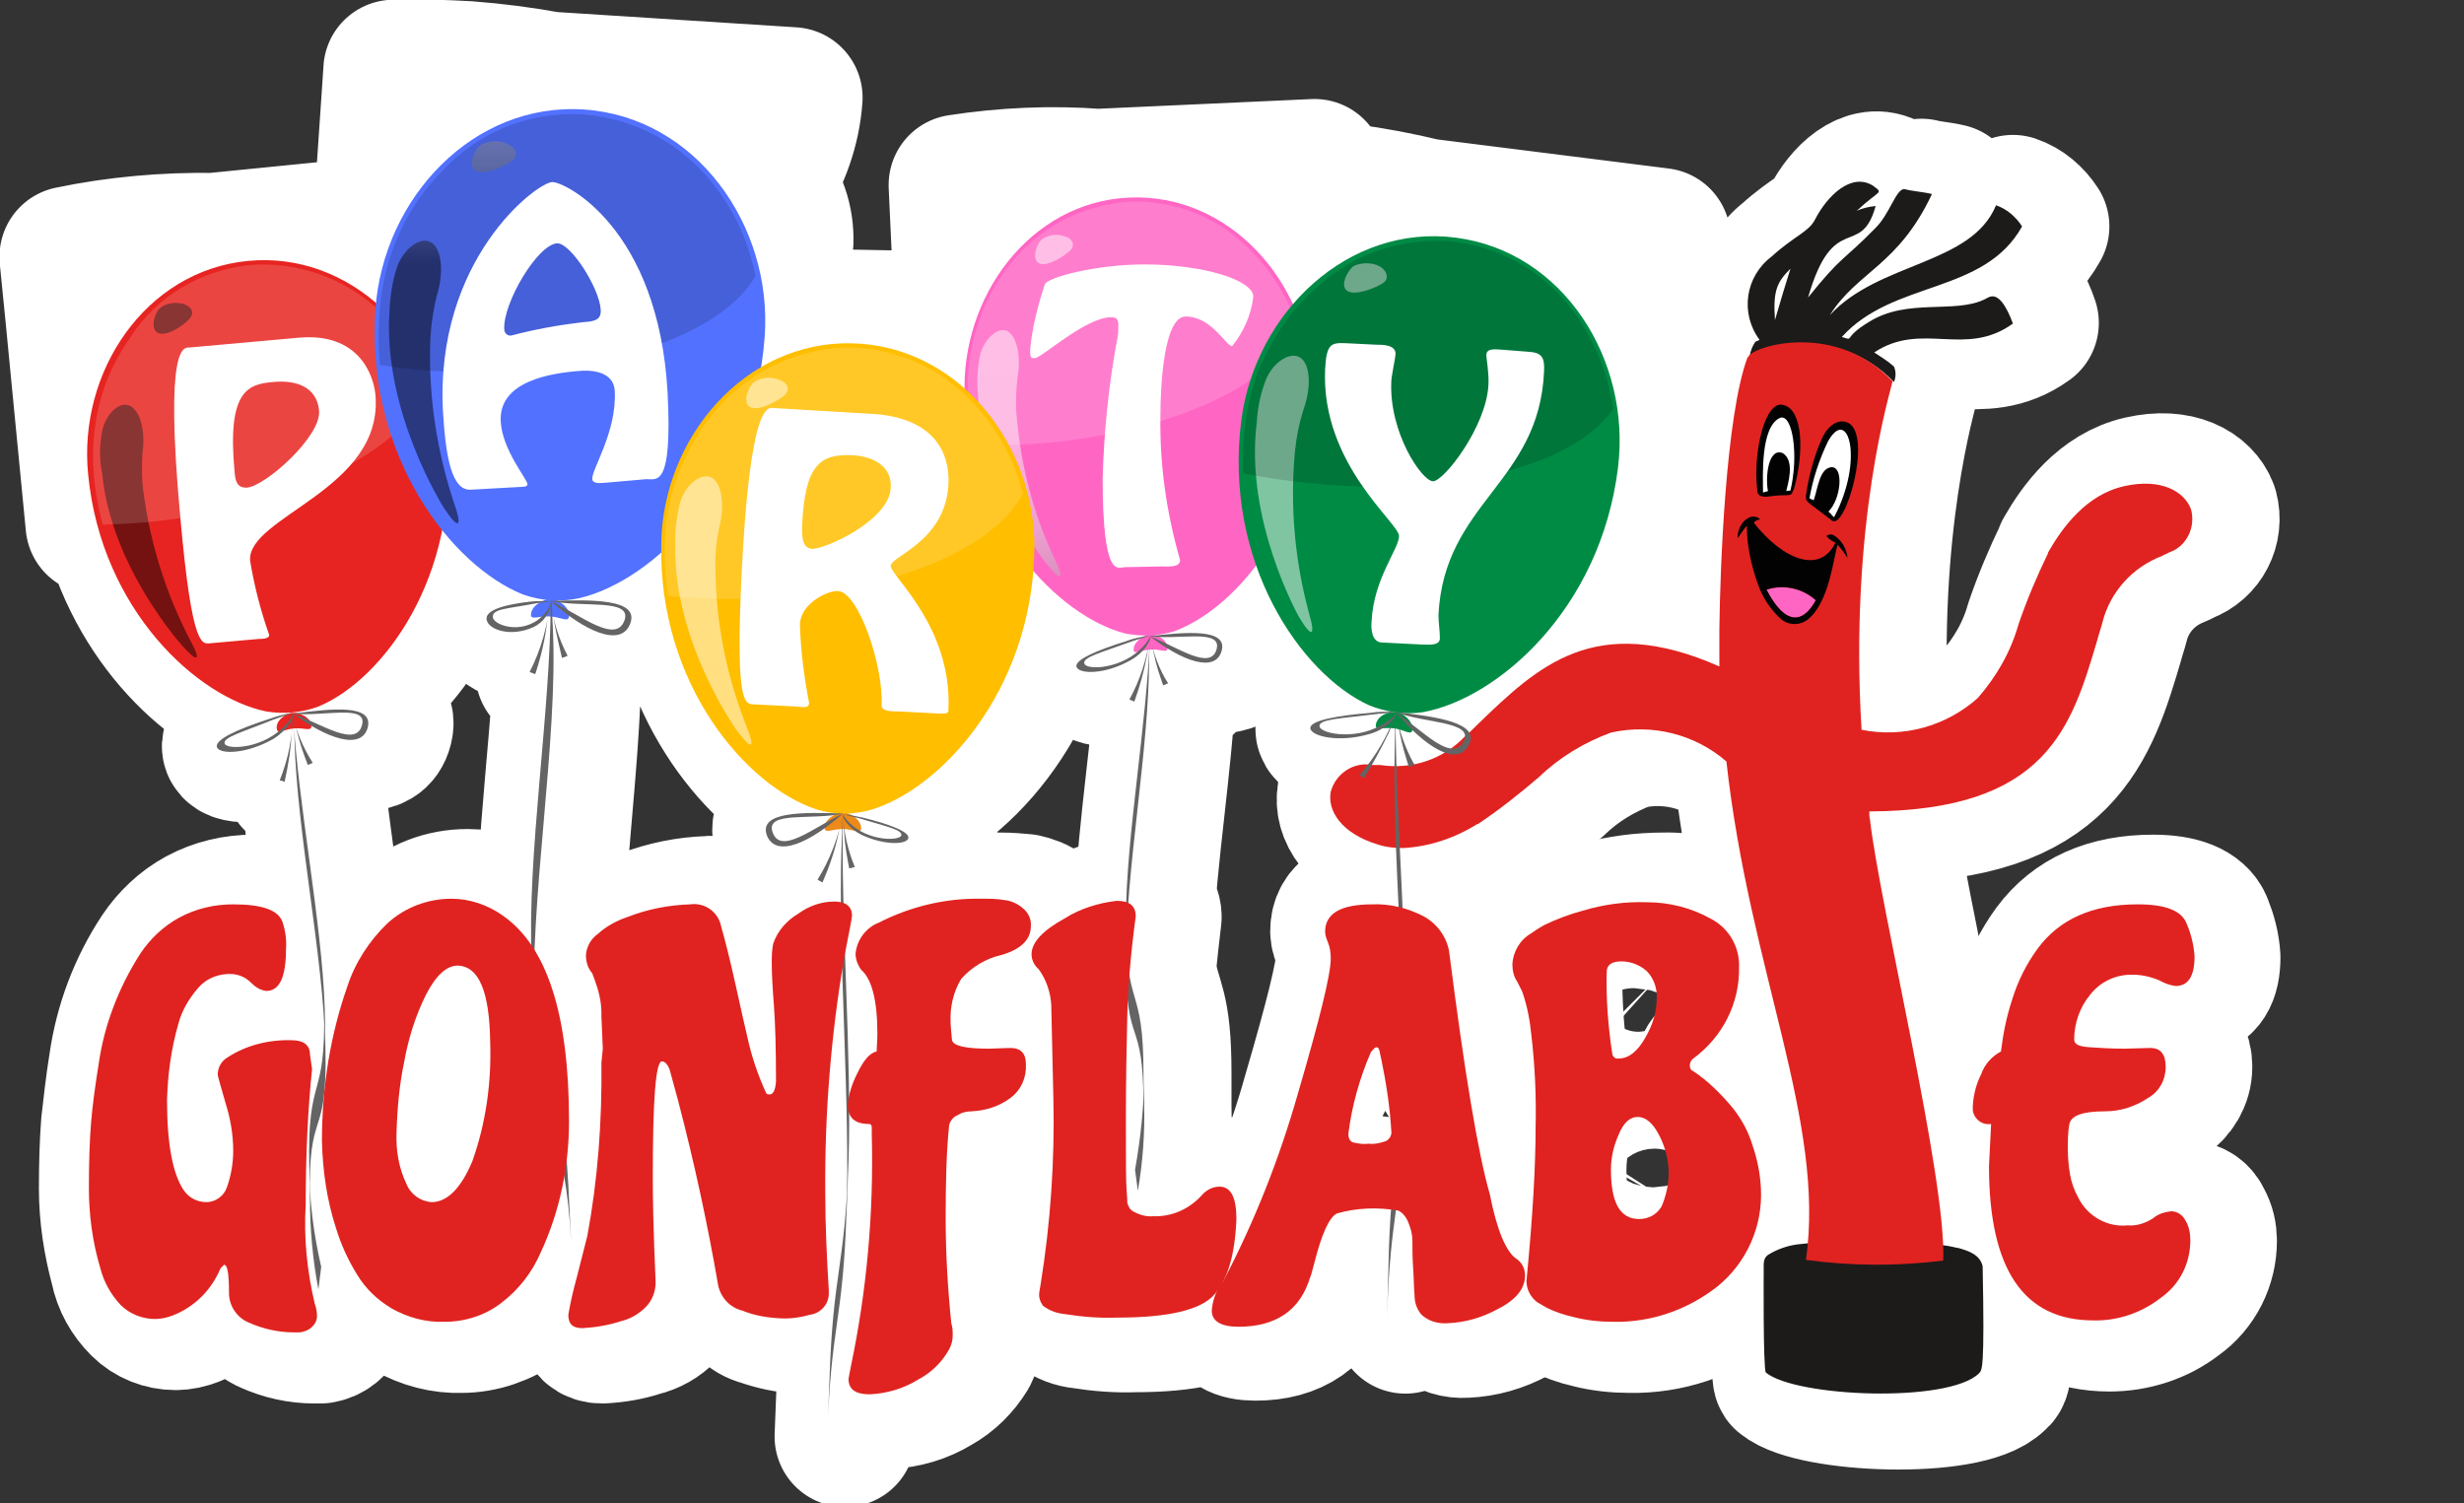 <?xml version="1.0" encoding="UTF-8"?> <svg xmlns="http://www.w3.org/2000/svg" xmlns:xlink="http://www.w3.org/1999/xlink" version="1.1" id="Layer_1" x="0px" y="0px" viewBox="0 0 350 213.5" style="enable-background:new 0 0 350 213.5;" xml:space="preserve"><rect x="0" y="0" width="350" height="213.5" fill="#333333" stroke="none"/> <style type="text/css"> .st0{fill:#FFFFFF;stroke:#FFFFFF;stroke-width:20;stroke-linecap:round;stroke-linejoin:round;} .st1{fill:#1C1B1A;} .st2{fill:#E02320;} .st3{fill:#FF66C4;} .st4{fill:#030202;} .st5{fill:#FFFFFF;} .st6{fill:#E72421;} .st7{opacity:0.5;fill:url(#Path_1667_1_);enable-background:new ;} .st8{opacity:0.25;} .st9{clip-path:url(#SVGID_2_);} .st10{opacity:0.6;fill:url(#Path_1670_1_);enable-background:new ;} .st11{fill:#646464;} .st12{opacity:0.5;fill:url(#Path_1683_1_);enable-background:new ;} .st13{clip-path:url(#SVGID_4_);} .st14{opacity:0.6;fill:url(#Path_1686_1_);enable-background:new ;} .st15{fill:#5271FF;} .st16{opacity:0.5;fill:url(#Path_1699_1_);enable-background:new ;} .st17{clip-path:url(#SVGID_6_);} .st18{opacity:0.6;fill:url(#Path_1702_1_);enable-background:new ;} .st19{fill:url(#Path_1710_1_);} .st20{fill:#FFBE00;} .st21{opacity:0.5;fill:url(#Path_1714_1_);enable-background:new ;} .st22{clip-path:url(#SVGID_8_);} .st23{opacity:0.6;fill:url(#Path_1717_1_);enable-background:new ;} .st24{fill:url(#Path_1725_1_);} .st25{fill:url(#Path_1727_1_);} .st26{opacity:0.5;fill:url(#Path_1729_1_);enable-background:new ;} .st27{clip-path:url(#SVGID_10_);} .st28{opacity:0.6;fill:url(#Path_1732_1_);enable-background:new ;} </style> <g> <g id="Group_805" transform="translate(-232.973 -20.938)"> <g id="Group_757"> <path id="Path_1649" class="st0" d="M484.5,69.4L484.5,69.4L484.5,69.4z"></path> <path id="Path_1650" class="st0" d="M513.5,198.3c-0.1,0-0.1,0-0.2,0c-0.6-0.2-1.3-0.3-2-0.4c-0.5-13.5-9-48.8-10.4-60.4 c-0.1-0.4-0.1-0.8-0.1-1.2c25.2-0.1,28.7-11.9,32.4-24.4c0.2-0.8,0.5-1.6,0.7-2.4c1.1-4.4,4.3-7.9,8.5-9.5l1-0.5 c2.5-0.9,3.9-3.6,3.2-6.2c-0.9-2.5-4.2-4.5-9.5-3.3c-5.4,1.2-8.8,5.9-10.8,9.4l0,0.1c-1.6,3.3-3,6.6-4.2,10.1 c-1.1,3.9-3.1,7.4-5.8,10.5c-4.5,4-10.6,5.7-16.5,4.5c-1.7-29,4-47.8,4.4-49.5l0,0c0.3-0.7,0.3-1.5,0-2.2c-0.9-0.8-1.9-1.4-2.8-2 c6.8-4.5,12.9,0.8,19.7-4.1c-1.7-5-3.1-3.6-3.7-3.4c-4.3,2.2-11.1-0.2-16.6,3.3c-3.8,2.3-1.9,2.7-3.8,2.1 c7.3-8.1,20.2-6,25.6-15.7c-0.9-1.4-2.2-2.5-3.7-3c-3.5,8.5-16.6,8-23.6,15.6c3.9-6.2,9.7-7,14.5-17.2c-1.2-0.3-2.8-0.4-3.9-0.7 c-1.2-0.1-2.1,3.6-4.2,5.6c-4.6,4.7-4.6,3.7-9.5,9.8c3.6-12.5,7.5-5.4,9.6-13c-0.9,0.1-1.9,0.3-2.7,0.7c3.3-3.1,3.9-2.4,2.3-3.6 c-3.1-1.9-6.5,1.5-8.2,4.8c-0.9,1.8-2.9,2.3-6.2,5.3c-3.7,2.8-4.5,8-1.7,11.8c-0.1,0.1-0.4,0.2-0.4,0.2c-0.1,0-0.1,0.1-0.2,0.1 c-0.4,0.6-0.7,1.3-0.8,2.1l0,0l0,0v0c0,0,0,0.1-0.1,0.1c-3.1,8.3-3.9,30-4,38.7c0,1.8,0,3.5,0,5.2c-17.7-7.8-25.8,0-34.3,8.2 c-0.4,0.4-0.8,0.8-1.3,1.2c-1-1.7-5.5-2.4-9.9-2.9l-0.1,0c1.2,0.1,2.3,0.1,3.5-0.1c10.4-1.8,25.1-14.5,27.7-34.6 c0.4-3.1,0.3-6.2-0.2-9.2c0.6-1.1,1-2.3,1.2-3.6c0.3-2.9-0.6-5.9-2.4-8.2c2.5-3.4,4.2-7.4,4.8-11.6l-33.4-4.2 c-3.7-0.9-7.4-1.6-11.2-2.1c-1.6-0.2-3.1-0.3-4.6-0.5c0.1-1,0.1-2,0.1-3l-30.8,1.4c-6.6-0.5-13.2-0.2-19.7,0.8v0.1l0,0l0.9,19.4 l-21-0.4c-1.7-0.2-3.4-0.4-5.1-0.6c-0.1-2.2-0.3-4.4-0.8-6.6c0.6-1.2,0.9-2.5,1-3.8c0.1-3-0.9-6-2.9-8.3 c2.4-3.7,3.9-7.9,4.2-12.2L311,32.6c-3.8-0.7-7.7-1.2-11.6-1.5c-3.5-0.2-7-0.3-10.5-0.2v0.1l0,0l-1.5,22.1l-24.1,2.4 c-6.8-0.1-13.7,0.5-20.4,1.9l0,0.1l0,0l0.8,8l2.9,29.9c0.8,0,1.6,0,2.4,0c4,15.2,15.5,24.9,24,26.6c1.1,0.2,2.2,0.3,3.3,0.2 c-0.1,0-0.2,0.1-0.4,0.1c-0.9,0.2-1.8,0.5-2.6,0.8c-4.3,1.4-7.7,2.9-7.3,4c0.4,1,4.1,1,8-1.2c0.6-0.3,1.1-0.7,1.5-1.2 c0.4-0.1,0.8-0.2,1.1-0.3c-0.2,2.5-0.8,5-1.8,7.4c0.3,0.1,0.5,0.2,0.7,0.2c0.5-2.3,0.9-4.7,1-7l0-0.6l0.2,0l0.1,1.3 c0.3,12.4,3.6,28.5,4.3,41.4c-0.1,9.9-2.4,7.2-2.2,19.5l0.1,4.7c0,4.3,0.4,8.6,1.2,12.8l0.4-3.2c-0.9-3.9-1.4-7.8-1.6-11.8 c0-10.6,2.5-6.6,2.2-19.2l-0.1-5.7c-0.3-11.6-3.3-27.2-4.3-39.8h0c0.1,0,0.2,0,0.3,0l0.2,0.6c0.4,1.6,0.9,3.1,1.5,4.6 c0.2-0.1,0.5-0.2,0.7-0.3c-1-1.5-1.8-3.1-2.2-4.9c1.2,0,2.1,0.4,2-0.3c3.8,2.3,7.3,3,8,0.2c0.9-3.2-4.8-2.7-10-2.1l-0.1,0 c1.1-0.1,2.2-0.4,3.2-0.8c7-3,15-12.3,17.6-25c3,3.9,7,7,11.5,9c1.1,0.4,2.3,0.7,3.5,0.8c-0.1,0-0.3,0-0.4,0.1 c-0.7,0-1.4,0-2.1,0.1c-3.6,0.4-6.5,1.2-6.2,2.6c0.3,1.4,3.4,2.5,6.7,1c0.6-0.3,1.2-0.8,1.6-1.4c0.2,0,0.3,0,0.5,0 c-0.5,2.7-1.4,5.4-2.6,7.9c0.3,0.1,0.5,0.2,0.8,0.3c0.8-2.4,1.4-4.9,1.8-7.5l0.1-0.7c0,0,0.1,0,0.1,0h0.1 c-0.2,14.7-3.1,32.9-2.7,46.7c-1.1-1.6-2.5-3.1-4-4.2c-2.1-1.6-4.6-2.4-7.3-2.4c-3.4,0-6.6,1.2-9,3.5c-2.6,2.5-4.6,5.5-5.7,9 c-1.2,3.5-2.1,7-2.7,10.6c-0.6,3.7-0.9,7.5-0.9,11.3c0,4.2,0.7,8.4,2,12.4c0.7,2.3,1.7,4.6,3,6.6c1.3,2,2.9,3.6,4.9,4.8 c2.3,1.3,4.9,2,7.5,1.9c2.9,0,5.8-1,8.1-2.7c2.5-1.9,4.4-4.3,5.6-7.2c1.5-3.4,2.6-6.9,3.3-10.5c0.5,3,0.8,6,1,9l-0.4-8.1 c-0.1-1.1-0.1-2.1-0.2-3.1c0.3-2,0.4-4,0.4-6c0-10.8-1.6-18.9-4.9-24.2c0.5-14.9,3.2-32.7,2.6-45.9l-0.1-1.5c0.1,0,0.1,0,0.2,0 l0.1,0.7c0.3,1.7,0.7,3.4,1.1,5.1c0.3-0.1,0.5-0.2,0.8-0.3c-0.9-1.7-1.6-3.6-2-5.5c1.2,0.2,2,0.7,2.1,0c0-0.1,0-0.1,0-0.2 c4,2.9,7.7,4,8.7,1.1c1.2-3.4-4.9-3.4-10.6-3.2l-0.2-0.1c1.2,0.1,2.4,0,3.6-0.3c3.5-1,6.8-2.6,9.6-4.9l-0.1,4.4 c0.8,0.1,1.7,0.2,2.5,0.2c2.3,16.1,12.9,27.4,21.5,30.3c1.1,0.3,2.2,0.5,3.4,0.6l-0.1,0c-5.5-0.2-11.4-0.2-10.2,3.1 c1,2.7,4.5,1.7,8.2-1c0.1,0.6,0.9,0.2,2.1,0.1c-0.7,2.5-1.7,4.9-3.1,7.2c0.2,0.1,0.5,0.3,0.7,0.4c1-2.3,1.7-4.6,2.3-7l0.1-0.5 c0.1,0,0.2,0,0.3,0l-0.1,2.7c-0.1,2.5-0.1,5.1-0.1,7.9c-0.2,0-0.5-0.1-0.7-0.1c-1.8,0.1-3.6,0.7-5.1,1.7c-1.7,1-2.9,2.5-3.5,4.3 c-0.2,0.9-0.3,1.8-0.2,2.8c0,1.4,0.1,3.4,0.3,5.9c0.2,2.6,0.3,6.2,0.3,10.9c-0.1,1.2-0.4,1.8-0.9,1.8c-0.2,0-0.4-0.1-0.5-0.2 c-1.2-2.6-2.1-5.3-2.7-8.1c-0.3-1.2-0.8-3.6-1.6-7.1s-1.4-6.4-2.1-8.5c-0.4-2-2.3-3.4-4.4-3.1c-3,0.1-6,0.7-8.9,1.8 c-1.5,0.5-3,1.3-4.2,2.4c-1,0.7-1.6,1.8-1.7,3c0,0.9,0.3,1.8,0.9,2.6l0.3,0.8c0.6,1.5,1,3.1,1,4.8v0.5l0.2,4.6v2.4 c0.1,8.2-0.6,16.5-2,24.6c-0.2,0.8-0.7,2.8-1.5,5.9c-0.5,1.7-0.9,3.5-1.2,5.3c0,1.2,0.7,1.9,2,1.9c1.9-0.1,3.7-0.4,5.5-1 c1.3-0.3,2.6-1,3.5-2c1-0.9,1.5-2.2,1.4-3.5c0-0.5-0.1-2.2-0.2-5.1c-0.2-2.9-0.2-6.2-0.2-9.9c0-10.9,0.4-16.4,1.3-16.4 c0.4,0,0.8,0.4,1.1,1.2l1.2,4.4c2.3,8.8,4.2,17.6,5.7,26.3c0.4,1.7,1.7,3.1,3.4,3.5c1.7,0.6,3.5,1,5.3,1.1c1.5,0,2.9-0.2,4.3-0.5 c1.6-0.2,2.7-1.6,2.7-3.2v-0.3c-0.3-4.8-0.5-9.4-0.5-13.8c-0.1-10.3,0.6-20.6,2.1-30.8c0.3,10.2,0.8,20.9,0.7,30 c-0.7,11.5-2.1,13.1-2.5,27l-0.3,7.7c0.5-15.3,2.2-15.7,2.7-31l0.3-7.7c0.1-2.4,0.1-4.9,0.1-7.5c0.1,1.6,1.1,2.4,2.9,2.4 c0.3,0,0.4,0.2,0.4,0.5v0.9c0.3,11.1-0.8,22.3-3,33.2l-0.3,1.6c0,1.5,1,2.2,3,2.2c2.4-0.1,4.8-0.8,6.9-2.1c1.8-1,3.3-2.5,4.4-4.3 c0.3-0.6,0.5-1.2,0.5-1.9c0-0.6-0.1-1.2-0.2-1.8c-0.5-4.9-0.8-9.9-0.8-14.9c0-5,0.2-9.5,0.5-13.3c0.1-0.6,0.5-1,1.1-1.3 c0.6-0.4,1.4-0.6,2.1-0.6c2-0.1,3.9-0.7,5.5-1.9c1.5-1.1,2.3-2.9,2.2-4.8c0-1.6-0.7-2.3-2.2-2.3l-3.1,0.1c-3.3,0-4.9-0.4-5-1.2 c-0.1-1.1-0.2-2-0.2-2.6c-0.1-2.1,0.4-4.2,1.5-6.1c1.5-1.8,3.5-3,5.7-3.4c2.8-0.8,4.2-2.2,4.2-4.1c0.1-1-0.4-2-1.2-2.6 c-0.7-0.6-1.6-0.9-2.5-1.1c-1.1-0.1-2.2-0.2-3.3-0.2c-5.1-0.1-10.1,1-14.6,3.4c-1.8,0.8-3.1,2.5-3.3,4.4c0,0.8,0.2,1.7,0.8,2.3 c1.6,1.3,2.3,4.3,2.3,9.1c0,1,0,1.8-0.1,2.5c-1,0.3-1.9,1.3-2.8,3.2c-0.6,1.3-1.1,2.6-1.3,4c0-6.4-0.3-13.4-0.5-20.3 c0-0.1,0-0.1,0-0.2c0.7-3.6,1.1-5.6,1.1-5.9c0.1-0.9-0.5-1.7-1.4-1.8c-0.1-3.7-0.1-7.2-0.1-10.6c0.1,0,0.1,0,0.2,0l0.1,0.7 c0.1,1.7,0.4,3.3,0.7,4.9c0.3-0.1,0.5-0.1,0.8-0.2c-0.8-1.7-1.3-3.5-1.4-5.4c0.7,0.1,1.2,0.2,1.6,0.3c0.2,0.2,0.5,0.3,0.7,0.4 c3.4,1.7,6.4,1.4,6.7,0.5s-2.7-2-6.4-2.9c-1-0.2-1.5-0.4-2-0.4c-0.1-0.1-0.3-0.1-0.4-0.1c1.1,0,2.3-0.2,3.3-0.5 c9.5-2.8,21.7-15.5,23.2-34c3.4,4.2,7.9,7.2,13,8.9c1,0.3,2.1,0.4,3.2,0.3c-0.2,0.1-0.4,0.1-0.6,0.2c-0.6,0.1-1.2,0.3-2.3,0.6 c-4.2,1.3-7.5,2.7-7.1,3.7s4,1.1,7.7-1c0.6-0.3,1.1-0.8,1.6-1.3c0.3-0.1,0.5-0.1,0.8-0.2c-0.5,2.4-1.4,4.8-2.6,7 c0.2,0.1,0.5,0.2,0.7,0.3c0.8-2.2,1.4-4.4,1.8-6.6l0.1-0.7c0.1,0,0.2,0,0.2,0c-0.6,11.3-2.9,25.1-3.3,36c-0.5-0.2-1-0.3-1.5-0.3 c-2.6,0.3-5.1,1.1-7.4,2.5c-3.1,1.7-4.7,3.4-4.7,5.1c0,0.8,0.4,1.6,1,2.1c1.1,1.5,1.7,3.2,1.8,5.1l0.3,13.3 c0.2,8.8-0.4,17.6-1.8,26.3l-0.2,1.2c0,0.7,0.1,1.4,0.5,1.9c0.9,0.7,2,1.1,3.1,1.2c2.5,0.4,5,0.6,7.5,0.5 c7.2,0,11.8-1.1,13.8-3.2c-0.3,0.7-0.5,1.4-0.5,2.1c0,1.5,1.3,2.3,3.8,2.3c5.4,0,8.8-2.4,10.2-7.1c0.1-0.1,0.2-0.7,0.5-1.7 c1-4.3,2.1-6.7,3.3-7.3c1.6-0.5,3.2-0.8,4.9-0.7c1,0,2,0,3,0.1c-0.2,2.2-0.3,4.8-0.4,8.1l-0.2,7.6c0.1-5.2,0.5-10.4,1.3-15.5 c0.1,0,0.2,0,0.2,0.1c0.6,0.3,1.1,0.8,1.3,1.4c0.5,0.9,0.7,1.9,0.7,2.9c0,1.1,0.1,2.4,0.1,3.8s0.1,2.7,0.2,3.9c0,1,0.3,2,1,2.8 c1,0.9,2.4,1.3,3.7,1.2c2.5-0.1,4.9-0.8,7.1-2c2.6-1.3,3.9-2.9,3.9-4.8c0-1-0.5-1.9-1.3-2.4c-1.4-0.9-2.6-4-3.8-9.1 c-1.7-5.9-3.6-17.5-5.8-34.6c-0.4-2.2-1.8-4-3.8-5c-0.9-0.4-1.8-0.8-2.7-1c-0.1-2.8-0.3-5.6-0.4-8.3c0.2,0,0.4,0,0.6,0 c3.7-0.2,7.3-1.4,10.5-3.4l0.1,0c3-2,5.9-4.3,8.6-6.7c2.9-2.8,6.4-4.9,10.2-6.3c5.8-1.3,11.9,0.2,16.4,4.1 c3.2,28.5,13.2,49.3,11.6,68.3c-0.4,0-0.9,0.1-1.5,0.2c-1.5,0.2-2.9,0.7-4.2,1.5c-0.7,0.5-0.6,1.3-0.6,2.1c0,0-0.1,14,0.3,14.6 c4.2,3.5,26,4.4,30.3,0.1c0.6-0.5,0.9-0.2,0.6-15.2C516.6,199.2,514.9,198.6,513.5,198.3z M302.5,186c-1.6,3.9-3.6,5.9-5.8,5.9 c-1.6-0.1-3-1.1-3.5-2.6c-1-2.3-1.5-4.8-1.4-7.3c0-3.4,0.4-6.8,1.1-10.1c0.6-3.3,1.7-6.5,3.1-9.5c1.4-2.8,2.9-4.1,4.5-4.1 c3,0,4.5,3.7,4.5,11C305.2,174.9,304.3,180.6,302.5,186z M443.5,125.6c-0.6,0.6-1.3,1.2-2,1.7c-2.1-0.8-4-2-5.6-3.5 c-0.2-0.5-0.6-1-1.1-1.3C438.6,123.6,443.6,123.6,443.5,125.6z M433.5,126.8c0,0.9,0,1.9,0,2.9c-0.7,0-1.3,0-2,0 c-0.4,0-0.7,0-1.1,0c-0.1,0-0.2,0-0.2,0c0.9-1.5,1.7-3.1,2.4-4.8l0.2-0.6c0.2,0,0.4,0,0.5,0c0.1,0,0.1,0,0.2,0L433.5,126.8z M430.9,124.3c-3.7,1.8-8,0.8-8.2-0.1c-0.1-1,3.1-1.1,7.8-1.7c0.3,0,1-0.1,1.8-0.2c-0.8,0.2-1.3,0.9-1.5,1.6 C430.8,124,430.8,124.2,430.9,124.3z M435.9,124.6c1.3,1.4,2.9,2.5,4.7,3.3c-1.3,0.8-2.8,1.4-4.4,1.7c-1-1.6-1.7-3.3-2.1-5 C435.2,124.8,435.8,125.1,435.9,124.6L435.9,124.6L435.9,124.6z M399.9,111.4c4,0.2,9-0.9,8.3,1.7c-0.7,2.6-3.9,0.8-7.2-0.8 C400.7,111.9,400.3,111.6,399.9,111.4L399.9,111.4z M267.3,126.6c-0.4-0.9,2.6-1.7,6.8-3.4c0.2-0.1,0.9-0.3,1.5-0.5 c-0.6,0.4-1,1-1,1.8c0,0.2,0.1,0.3,0.3,0.4C271.9,127.3,267.6,127.4,267.3,126.6L267.3,126.6z M286.8,123.9c-0.6,2.7-4,1-7.5-0.6 c-0.3-0.4-0.7-0.8-1.2-0.9C282.2,122.5,287.4,121.2,286.8,123.9L286.8,123.9z M305.4,108.6c-0.3-1.3,2.2-1.3,5.8-2 c0.2,0,0.5-0.1,0.9-0.1c-0.7,0.3-1.2,0.9-1.3,1.7c0,0.6,0.5,0.5,1.3,0.4C309.4,111,305.7,109.8,305.4,108.6L305.4,108.6z M324,109c-1,2.9-4.5,0.6-8.2-1.5c-0.3-0.4-0.6-0.8-1.1-1C319.2,107.1,325,106.1,324,109L324,109z M345.1,139.1 c-0.9-2.8,4.6-1.9,8.8-2.4c-0.5,0.2-1,0.6-1.2,1.1C349.3,139.8,346,141.8,345.1,139.1z M357.5,137.2c3.6,1.2,6.1,1.6,5.9,2.4 c-0.2,0.7-3.3,0.9-5.9-0.7c0.1-0.1,0.1-0.2,0.1-0.3c0-0.7-0.5-1.4-1.1-1.7C356.9,137,357.3,137.1,357.5,137.2L357.5,137.2z M389.4,115.3c-0.3-0.9,2.5-1.6,6.6-3.1c0.2-0.1,0.7-0.2,1.2-0.4c-0.5,0.3-0.8,0.9-0.8,1.5c0,0.3,0.2,0.4,0.4,0.4 C393.9,116,389.7,116.1,389.4,115.3L389.4,115.3z M429.8,183.4c-0.8,0-1.6,0-2.3-0.2c-0.4-0.2-0.6-0.5-0.6-1.2 c0.5-4,1.6-7.9,3.2-11.6c0.4-0.5,0.6-0.7,0.8-0.7c0.3,0,0.5,0.3,0.5,0.9l0.2,0.9c0.7,3.3,1.2,6.7,1.4,10.1 c0.1,0.6-0.2,1.1-0.7,1.4C431.5,183.3,430.7,183.4,429.8,183.4L429.8,183.4z M434,149.7c-1.3-0.3-2.6-0.4-3.9-0.4 c-4.5,0-6.7,1.3-6.7,3.9c0,0.5,0.2,1,0.4,1.5c0.3,0.7,0.4,1.5,0.4,2.3c0,2.3-1.6,8.7-4.7,19.3c-2.4,8.6-5.7,17-9.7,25 c0.7-2.3,1-4.7,1-7.1c0-3.1-0.8-4.6-2.4-4.6c-1,0.1-1.9,0.5-2.5,1.2c-1.7,2-4.2,3.1-6.9,3c-1,0.1-2-0.2-2.9-0.7 c-0.2-0.2-0.4-0.4-0.6-0.7c-0.1-0.2-0.2-0.4-0.2-0.5c0-0.1-0.1-0.7-0.1-1.9c0-1.1-0.1-4.5-0.1-9.9s0.1-10.4,0.2-14.7 c0-1.2,0.1-2.3,0.2-3.6c0.5,6.7,2.1,5.3,2.4,13.9c-0.1,3.8-0.6,7.6-1.3,11.4l0.4,3.1c0.7-4.1,1-8.2,0.9-12.3v-4.5 c0-9.8-1.4-9.7-2.2-14.7c0.2-2.4,0.5-4.9,0.8-7.5c0-0.7-0.3-1.4-0.9-1.7c0.8-11.4,3-24.5,3-34.9l0.1-1.3h0.1c0.1,0,0.2,0,0.3,0 l0.2,0.6c0.3,1.5,0.8,3,1.3,4.4c0.2-0.1,0.5-0.2,0.7-0.3c-0.9-1.5-1.6-3.1-2.1-4.8c1.1,0.1,2,0.5,1.9-0.2l0,0 c3.7,2.3,7,3,7.7,0.4c0.9-3.1-4.5-2.7-9.5-2.2c-0.1,0-0.1,0-0.2,0c1.1-0.1,2.1-0.3,3.1-0.6c4.7-2,8.7-5.2,11.6-9.3 c3.5,9.9,10,17.1,16,19.9c1.1,0.5,2.2,0.8,3.3,1c-0.1,0-0.2,0-0.3,0c-1,0-2,0-3,0.1c-4.8,0.4-8.6,1.1-8.5,2.2 c0.2,1.1,4,2.1,8.4,0.8c0.6-0.2,1.2-0.5,1.8-0.8c0.3,0,0.7-0.1,1.1,0c-0.9,1.9-2,3.8-3.3,5.4c-2.3-0.1-4.4,1.5-4.9,3.8 c-0.5,2.6,1.4,5.9,6.7,7.5c0.8,0.2,1.7,0.4,2.5,0.5C433.8,144.2,433.9,146.9,434,149.7L434,149.7z M433.8,129.8 c0-1.8-0.1-3.6-0.1-5.4c0.2,0,0.3,0.1,0.4,0.1l0.1,0.5c0.3,1.6,0.7,3.1,1.2,4.7C434.9,129.7,434.3,129.7,433.8,129.8L433.8,129.8 z M489.7,59.2c-0.8,2.4-1.5,4.8-2.2,7.3C487.2,62.2,487.8,61,489.7,59.2z"></path> <path id="Path_1651" class="st0" d="M278.8,192.1c0-7,0.3-13.5,0.9-19.2l0.2-2.1c0-1.3-0.9-1.9-2.6-2c-3.3-0.1-6.5,0.7-9.2,2.5 c-0.8,0.5-1.3,1.4-1.3,2.4c0,0.2,0.4,1.5,1.1,4c0.7,2.2,1,4.5,1.1,6.8c0,1.8-0.3,3.5-0.9,5.2c-0.4,1.3-1.6,2.2-2.9,2.1 c-1.3,0-2.6-0.7-3.3-1.8c-1.6-2.3-2.3-6.5-2.3-12.7c0-3.6,0.6-7.3,1.6-10.8c0.5-1.9,1.4-3.7,2.8-5.1c1-1.2,2.5-2,4.1-2 c1.3-0.1,2.5,0.4,3.4,1.2c0.5,0.7,1.3,1.1,2.2,1.2c1.9,0,2.8-2,2.8-6c0.1-1.3-0.1-2.6-0.5-3.8c-0.6-1.7-3-2.5-7-2.5 c-2.7,0-5.3,0.6-7.7,1.9c-2.2,1.2-4.1,3-5.5,5.1c-3.1,4.7-5.1,10-5.9,15.6c-0.5,3.1-0.8,5.9-1.1,8.5c-0.2,2.6-0.3,5.6-0.3,9.2 c0,3.8,0.6,7.6,1.6,11.3c0.4,2,1.4,3.8,2.9,5.3c1.3,1.3,3.1,2,4.9,2c0.9,0,1.7-0.2,2.5-0.5c3.1-1.2,5.5-3.7,6.8-6.7l0.5-0.5 c0.5,0,0.7,1.3,0.7,4c-0.1,1.8,1.1,3.5,2.8,4.2c2,0.9,4.2,1.4,6.4,1.4h0.9c0.6-0.1,1.1-0.3,1.6-0.7c0.5-0.4,0.8-1,0.8-1.6 c0-0.6-0.1-1.1-0.3-1.7C279,201.6,278.5,196.8,278.8,192.1z"></path> <path id="Path_1652" class="st0" d="M481.4,178.3c-1.6-2-3.4-3.7-5.5-5.1c-0.3-0.1-0.5-0.5-0.5-0.8c0-0.4,0.2-0.7,0.5-1 c4.1-3,6.5-7.8,6.5-13c0.1-2.9-1.5-5.6-4.1-6.9c-2.8-1.6-5.9-2.4-9-2.3c-3.1,0-6.2,0.4-9.1,1.2c-1.9,0.5-3.7,1.2-5.4,2 c-0.8,0.5-1.5,0.9-1.9,1.2c-1.6,0.9-2.6,2.6-2.7,4.4c0,0.9,0.2,1.8,0.7,2.5l0.7,1.4c0.7,2,1.1,4.1,1.2,6.2 c0.5,4.3,0.7,8.7,0.6,13c0,5.4-0.4,12.7-1.3,21.9c0,1.2,0.6,2.3,1.5,3l1.2,0.7c1.2,0.6,2.5,1.1,3.9,1.4c1.9,0.5,3.9,0.7,5.8,0.7 c5.3,0.1,10.6-1.6,14.7-5c4.2-3.4,6.5-8.6,6.2-14c-0.1-2.1-0.5-4.1-1.2-6.1C483.7,181.7,482.7,179.9,481.4,178.3z M465.7,157.5 c1.3,0,2.6,0.5,3.6,1.4c1,1,1.5,2.5,1.4,3.9c-0.1,1.9-0.6,3.8-1.7,5.5c-1.1,2-2.4,3-3.9,3c-0.4,0-0.8-0.2-0.9-0.6 c-0.6-3.9-0.8-7.8-0.8-11.7C463.5,157.9,464.2,157.5,465.7,157.5z M471.2,192.3c-0.7,1.1-1.9,1.8-3.2,1.8c-2.7,0-4-2.3-4-7 c0-1.7,0.4-3.4,1.1-5c0.8-1.6,1.7-2.5,2.7-2.5c1.1,0,2.1,0.8,3,2.5c0.9,1.7,1.4,3.6,1.4,5.5C472.4,189.2,472,190.9,471.2,192.3z"></path> <path id="Path_1653" class="st0" d="M543.7,193c-0.9,0-1.8,0.4-2.6,1c-1.1,0.7-2.3,1-3.6,1c-2.9,0.3-5.7-1.3-7-3.9 c-0.5-1.1-0.9-2.2-1.2-3.4c-0.2-1.2-0.3-2.4-0.3-3.6c0-1.1,0.1-2.3,0.2-3.4c0.2-1.2,1.9-1.9,5.1-1.9c2.2,0,4.3-0.7,6.1-1.9 c1.5-1,2.5-2.6,2.5-4.4c0-1.8-0.7-2.7-2.2-2.7l-3.6,0.1c-1.9,0-3.6,0-5.1-0.1c-1.5-0.1-2.2-0.4-2.2-1.1c0-2.3,0.8-4.6,2.3-6.4 c1.5-1.9,3.7-2.9,6.1-2.8c1.3,0,2.6,0.2,3.7,0.8c0.7,0.4,1.5,0.7,2.3,0.8c1.8,0,2.7-1.4,2.7-4.2c-0.1-1.6-0.5-3.1-1.1-4.6 c-0.7-1.8-3.1-2.8-7-2.8c-6.4,0-11.1,2.1-14.2,6.3c-1.6,2.2-2.8,4.6-3.6,7.2c-0.8,2.4-1.3,4.9-1.6,7.4c-1.3,0.7-2.3,1.8-2.8,3.2 c-0.7,1.4-1.2,2.9-1.2,4.5c-0.2,1.3,0.7,2.4,2,2.6c0.2,0,0.4,0,0.7,0l-0.3,6c0,14.6,4.9,21.9,14.8,21.9c3.5,0,6.9-1.1,9.6-3.2 c2.7-1.9,4.2-5,4.2-8.2c0-1-0.2-1.9-0.7-2.8C545.3,193.5,544.6,193,543.7,193z"></path> </g> <g id="NOIR"> <g id="Group_759"> <path id="Path_1654" class="st1" d="M515,63.4c-4.3,2.2-11.1-0.2-16.6,3.3c-3.8,2.3-1.9,2.7-3.8,2.1c7.3-8.1,20.2-6,25.6-15.7 c-0.9-1.4-2.2-2.5-3.7-3c-3.5,8.5-16.6,8-23.6,15.6c3.9-6.2,9.7-7,14.5-17.2c-1.2-0.3-2.8-0.4-3.9-0.7c-1.2-0.1-2.1,3.6-4.2,5.6 c-4.6,4.7-4.6,3.7-9.5,9.8c3.6-12.5,7.5-5.4,9.6-13c-0.9,0.1-1.9,0.3-2.7,0.7c3.3-3.1,3.9-2.4,2.3-3.6c-3.1-1.9-6.5,1.5-8.2,4.8 c-0.9,1.8-2.9,2.3-6.2,5.3c-3.7,2.8-4.5,8-1.7,11.8c-0.1,0.1-0.4,0.2-0.4,0.2c-0.1,0-0.1,0.1-0.2,0.1v0 c-0.4,0.6-0.7,1.3-0.8,2.1l0.2,0.1c1.4-1.7,12.5-4.6,20.3,3.5c0.3-0.7,0.3-1.5,0-2.2c-0.9-0.8-1.9-1.4-2.8-2 c6.8-4.5,12.9,0.8,19.7-4.1C517,61.8,515.6,63.1,515,63.4z M485.1,66.4c-0.3-4.2,0.3-5.4,2.2-7.3 C486.5,61.6,485.8,64,485.1,66.4z"></path> <path id="Path_1655" class="st1" d="M514.6,200.8c-0.4-1.7-2.1-2.2-3.5-2.6c0,0-0.1,0-0.1,0c-0.9-0.2-1.7-0.4-2.6-0.4 c0,0.5,0,1.1,0,1.5c-0.3,0.1-0.2,0.3-0.6,0.4c-5.6,0.7-11.3,0.7-16.8-0.1c0.1-0.6-0.1-1.6,0-2.1c-0.9,0-1.8,0.1-2.7,0.2 c-1.5,0.2-2.9,0.7-4.2,1.5c-0.7,0.5-0.6,1.3-0.6,2.1c0,0-0.1,14,0.3,14.6c4.2,3.5,26,4.4,30.3,0.1 C514.5,215.5,514.9,215.8,514.6,200.8z"></path> <path id="Path_1656" class="st2" d="M544.2,93.3c-0.9-2.5-4.2-4.5-9.5-3.3c-5.4,1.2-8.8,5.9-10.8,9.4l0,0.1 c-1.6,3.3-3,6.6-4.2,10.1c-1.1,3.9-3.1,7.4-5.8,10.5c-4.5,4-10.6,5.7-16.5,4.5c-1.8-29.5,4.2-48.3,4.4-49.5 c-8-8.5-19.6-5.1-20.5-3.5v0c0,0,0,0.1-0.1,0.1c-3.1,8.3-3.9,30-4,38.7c0,1.8,0,3.5,0,5.2c-17.7-7.8-25.8,0-34.3,8.2 c-0.6,0.6-1.2,1.2-1.8,1.7c-3.1,3.3-7.6,4.8-12.1,4.1c-0.4,0-0.7,0-1.1,0c-2.6-0.5-5.2,1.2-5.9,3.8c-0.5,2.6,1.4,5.9,6.7,7.5 c1.2,0.4,2.4,0.5,3.6,0.5c3.7-0.2,7.3-1.4,10.5-3.4l0.1,0c3-2,5.9-4.3,8.7-6.7c2.9-2.8,6.4-4.9,10.2-6.3 c5.8-1.3,11.9,0.2,16.4,4.1c3.3,29.8,14.1,51.1,11.3,70.8c6.5,0.9,13,0.9,19.5,0.1c0.5-11.5-9-50.3-10.4-62.6 c-0.1-0.4-0.1-0.8-0.1-1.2c25.2-0.1,28.7-11.9,32.4-24.4c0.2-0.8,0.5-1.6,0.7-2.4c1.1-4.4,4.3-7.9,8.5-9.5 c0.3-0.2,0.7-0.3,1-0.5C543.5,98.6,544.9,95.9,544.2,93.3z"></path> <g id="Group_758"> <path id="Path_1657" class="st3" d="M490.9,106.2c-1.9-1.7-4.6-2.3-7-1.5C486.6,109.9,489.1,109.5,490.9,106.2z"></path> <path id="Path_1658" class="st4" d="M492.4,97.1c0.3-0.3,0.8-0.3,1.1-0.1c1.1,0.7,1.8,1.9,1.9,3.2c-0.4-0.7-0.9-1.3-1.4-1.9 c-0.6,1.9-1.2,8.2-4.2,10.6c-1.1,0.9-2.6,0.9-3.7,0.1c-1.6-1.4-2.8-3.2-3.5-5.3c-0.9-2.6-1.5-5.3-1.5-8.1 c-0.5,0.6-0.9,1.2-1.3,1.8c-0.1-2.1,1.9-3.9,3.2-2.7c-0.4,0.1-0.7,0.2-0.9,0.5c4.1,5.2,9.4,7.4,11.6,2.8 C493.1,97.8,492.7,97.4,492.4,97.1z M490.9,106.2c-1.9-1.7-4.6-2.3-7-1.5C486.6,109.9,489.1,109.5,490.9,106.2L490.9,106.2z"></path> <path id="Path_1659" class="st5" d="M483.2,91c-0.2-0.9-0.3-1.8-0.3-2.8c-0.1-1.8,0.1-3.5,0.6-5.2c0.6-1.5,1.2-3.1,1.8-3.4 c0.5-0.3,1.1-0.3,1.5,0c0.6,0.8,1.1,1.7,1.2,2.8v3.7c0,0.6-0.3,2.4-0.3,3.1c0.1,0.5,0,1.1-0.3,1.5c-0.3,0.3-2.1,0.3-2.1,0.3 l-1.5,0.3L483.2,91z"></path> <path id="Path_1660" class="st4" d="M486.4,78.5c-2.7-1-4.5,6.8-3.8,12.2c0,0.3,0.2,0.6,0.5,0.7c0.3,0.1,0.6,0.1,0.8,0.1 c3.3-0.5,3.4,0.2,3.8-0.9c0-0.1,0.1-0.1,0.1-0.2C489.3,85,489,79.2,486.4,78.5z M487.3,90.6c-0.2,0.1-0.4,0-0.6,0.1 c0.2-0.9,1.3-4.3-0.5-5.4c-2-0.8-2.5,3.2-2.1,5.4l-0.7,0.2c0-2.2-0.4-9.3,2.4-10.6C487.6,79.6,488.5,85.6,487.3,90.6 L487.3,90.6L487.3,90.6z"></path> <path id="Path_1661" class="st5" d="M489.9,91.9l-0.3-0.6l1.5-5.2l1.5-3.7l1.8-0.9l1.5,1.2l0.3,2.8l-0.3,3.4l-1.2,4l-1.2,1.8 l-0.6-0.3L489.9,91.9z"></path> <path id="Path_1662" class="st4" d="M495.5,81c-1.7-0.8-3.2,0.9-3.8,2.4c-1.1,2.5-1.8,5.2-2.2,7.9c0,0.1,0,0.3,0,0.5 c0.1,0.5,0.9,0.9,3.2,2.7l0.5,0.4C495.1,96.3,499,82.8,495.5,81z M493.5,94.4c-0.1-0.1-0.3-0.2-0.4-0.4s-0.3-0.2-0.4-0.4 c1.8-1.8,2.2-6.4,0.4-6.3c-1.7,0.2-1.9,3-2.5,4.7c-0.2-0.1-0.5-0.2-0.6-0.3c0.5-2.8,1.4-5.5,2.6-8 C495.5,78.4,497.8,86.3,493.5,94.4L493.5,94.4z"></path> </g> </g> <g id="ballon"> <g id="Group_767"> <g id="Group_764"> <path id="Path_1663" class="st6" d="M272.3,124.5c0.1,0.8,1.1,0,2.5-0.1c1.4-0.1,2.5,0.5,2.4-0.4c-0.1-1.1-1.4-1.7-2.3-1.8 c-0.1,0-0.2,0-0.4,0c-0.1,0-0.2,0-0.4,0.1C273.3,122.5,272.1,123.4,272.3,124.5z"></path> <path id="Path_1665" class="st6" d="M296.4,83.4C295,68.9,282.8,56.6,268.2,58s-24.2,15.8-22.7,30.4 c1.9,19.2,15.5,31.6,25.3,33.6c2.5,0.4,5,0.2,7.4-0.7C287.4,117.5,298.3,102.7,296.4,83.4z"></path> <linearGradient id="Path_1667_1_" gradientUnits="userSpaceOnUse" x1="-168.734" y1="-294.197" x2="-168.734" y2="-296.264" gradientTransform="matrix(6.64 0 0 24.317 1374.452 7200.529)"> <stop offset="0" style="stop-color:#000000"></stop> <stop offset="6.900000e-02" style="stop-color:#292929"></stop> <stop offset="0.163" style="stop-color:#5B5B5B"></stop> <stop offset="0.262" style="stop-color:#878787"></stop> <stop offset="0.364" style="stop-color:#ACACAC"></stop> <stop offset="0.47" style="stop-color:#CACACA"></stop> <stop offset="0.581" style="stop-color:#E1E1E1"></stop> <stop offset="0.7" style="stop-color:#F2F2F2"></stop> <stop offset="0.831" style="stop-color:#FBFBFB"></stop> <stop offset="1" style="stop-color:#FFFFFF"></stop> </linearGradient> <path id="Path_1667" class="st7" d="M247.4,82.7c0.3-2.5,2.2-4.7,3.8-4.2s2.5,3.5,2,6.9c-0.1,1.9-0.1,3.9,0.2,5.8 c1,7.2,3.2,14.2,6.6,20.7c1.6,2.9,1.1,3.3-1.1,0.8c0,0-10.1-11.1-11.4-24.4C247.1,86.4,247.1,84.5,247.4,82.7z M260,66.1 c0.6-0.8,0.2-1.6-1-2c-1.2-0.3-2.5-0.1-3.4,0.7c-0.7,0.7-1.4,3.1,0,3.5C256.9,68.7,259.4,66.9,260,66.1z"></path> <g id="Group_763" class="st8"> <g> <g> <defs> <path id="SVGID_1_" d="M268.3,58.6c6.8-0.6,13.6,1.8,18.6,6.5c2.5,2.3,4.6,5.1,6.1,8.2c1.6,3.2,2.6,6.6,2.9,10.1 c0.4,4.4,0.2,8.9-0.7,13.3c-0.8,3.9-2.2,7.6-4.1,11.1c-1.7,3-3.7,5.8-6.2,8.2c-2,2-4.3,3.6-6.8,4.7 c-2.2,0.9-4.7,1.1-7,0.7c-2.7-0.6-5.3-1.8-7.6-3.3c-2.9-1.9-5.5-4.2-7.7-6.8c-2.5-3-4.6-6.4-6.2-10 c-1.8-4.1-2.9-8.5-3.3-12.9c-0.3-3.5,0-7.1,0.9-10.5c0.9-3.3,2.4-6.4,4.4-9.2C255.3,63,261.4,59.4,268.3,58.6z"></path> </defs> <clipPath id="SVGID_2_"> <use xlink:href="#SVGID_1_" style="overflow:visible;"></use> </clipPath> <g id="Group_762" class="st9"> <linearGradient id="Path_1670_1_" gradientUnits="userSpaceOnUse" x1="-222.207" y1="-286.659" x2="-218.94" y2="-286.659" gradientTransform="matrix(26.185 0 0 19.312 6899.928 5611.429)"> <stop offset="0" style="stop-color:#FFFFFF"></stop> <stop offset="1" style="stop-color:#000000"></stop> </linearGradient> <path id="Path_1670" class="st10" d="M250.2,56.1c-3.2,0.3-6.4,0.8-9.6,1.4l3.7,38c3.2,0,6.5-0.1,9.7-0.4 c23.5-2.3,41.7-12.9,40.6-23.7S273.7,53.7,250.2,56.1z"></path> </g> </g> </g> </g> </g> <g id="Group_766"> <path id="Path_1672" class="st11" d="M264.9,126.6c-0.4-0.9,2.6-1.7,6.8-3.4c0.5-0.2,2.3-0.8,2.8-1c-1.2,0.2-2.3,0.5-3.4,0.9 c-4.3,1.4-7.7,2.9-7.3,4c0.4,1,4.1,1,8-1.2c1.8-1.1,3-2.9,2.8-3.6c-0.2,0.5-0.5,1-0.9,1.4 C270.7,127.3,265.3,127.5,264.9,126.6z"></path> <path id="Path_1673" class="st11" d="M285.2,124.3c0.9-3.4-5.2-2.7-10.6-2c4.2,0.5,10.6-1.4,9.8,1.6c-0.8,3.3-5.7-0.1-9.8-1.6 C279.3,125.8,284.3,127.6,285.2,124.3z"></path> <g id="Group_765"> <path id="Path_1674" class="st11" d="M274.6,122.3L274.6,122.3l0.2,3.4c0.3,13.4,4.1,30.9,4.4,44.2l-0.1-5.7 C278.7,151.9,275.3,135.2,274.6,122.3z"></path> <path id="Path_1675" class="st11" d="M276.9,186.6l0.1,4.7c0,4.3,0.4,8.6,1.2,12.8l0.4-3.2 C277.5,196.1,276.9,191.4,276.9,186.6z"></path> <path id="Path_1676" class="st11" d="M279,164.2c0.3,13.4-2.4,9-2.1,22.4l0.1,4.7c-0.3-13.4,2.5-8,2.2-21.4L279,164.2z"></path> </g> <path id="Path_1677" class="st11" d="M273.4,132c-0.2-0.1-0.5-0.2-0.7-0.2c1.2-3,1.9-6.2,1.8-9.5c0,0,0,0,0,0l-0.1,2.7 C274.3,127.4,273.9,129.7,273.4,132z"></path> <path id="Path_1678" class="st11" d="M274.5,122.3l0.7,2.7c0.4,1.6,0.9,3.1,1.5,4.6c0.2-0.1,0.5-0.2,0.7-0.3 C276,127.1,275,124.7,274.5,122.3L274.5,122.3z"></path> </g> </g> <g id="Group_775"> <g id="Group_772"> <path id="Path_1679" class="st3" d="M394,113.2c0,0.8,1,0.1,2.4,0c1.4-0.1,2.4,0.6,2.4-0.2c0-1.1-1.2-1.8-2.1-1.9 c-0.1,0-0.2,0-0.3,0c-0.1,0-0.2,0-0.3,0C395.1,111.4,394,112.2,394,113.2z"></path> <path id="Path_1681" class="st3" d="M419.3,74.9c-0.7-14.1-11.8-26.5-25.9-25.9S369.4,63.1,370,77.2 c0.9,18.6,13.3,31.2,22.7,33.7c2.4,0.5,4.8,0.4,7.1-0.3C409,107.2,420.2,93.5,419.3,74.9z"></path> <linearGradient id="Path_1683_1_" gradientUnits="userSpaceOnUse" x1="-158.2" y1="-289.967" x2="-158.2" y2="-292.031" gradientTransform="matrix(6.594 0 0 23.484 1421.847 6932.108)"> <stop offset="0" style="stop-color:#000000"></stop> <stop offset="6.900000e-02" style="stop-color:#292929"></stop> <stop offset="0.163" style="stop-color:#5B5B5B"></stop> <stop offset="0.262" style="stop-color:#878787"></stop> <stop offset="0.364" style="stop-color:#ACACAC"></stop> <stop offset="0.47" style="stop-color:#CACACA"></stop> <stop offset="0.581" style="stop-color:#E1E1E1"></stop> <stop offset="0.7" style="stop-color:#F2F2F2"></stop> <stop offset="0.831" style="stop-color:#FBFBFB"></stop> <stop offset="1" style="stop-color:#FFFFFF"></stop> </linearGradient> <path id="Path_1683" class="st12" d="M372.1,71.8c0.4-2.4,2.4-4.4,3.8-3.9s2.2,3.5,1.6,6.7c-0.2,1.8-0.3,3.7-0.1,5.6 c0.6,7,2.4,13.9,5.4,20.2c1.4,2.9,0.9,3.2-1.1,0.7c0,0-9.2-11.2-9.8-24C371.7,75.3,371.8,73.5,372.1,71.8z M385.1,56.4 c0.6-0.7,0.2-1.6-0.9-1.9c-1.1-0.4-2.4-0.2-3.3,0.5c-0.7,0.6-1.5,2.9-0.2,3.4C382,58.8,384.5,57.1,385.1,56.4L385.1,56.4 L385.1,56.4z"></path> <g id="Group_771" class="st8"> <g> <g> <defs> <path id="SVGID_3_" d="M393.4,49.6c6.6-0.3,13,2.4,17.5,7.2c2.3,2.4,4.2,5.2,5.5,8.2c1.4,3.1,2.1,6.5,2.3,9.9 c0.2,4.3-0.3,8.6-1.4,12.8c-1,3.7-2.5,7.2-4.5,10.4c-1.7,2.8-3.9,5.4-6.4,7.6c-2,1.8-4.3,3.2-6.8,4.2 c-2.2,0.7-4.5,0.8-6.8,0.3c-2.6-0.7-5-2-7.2-3.6c-2.7-2-5-4.3-7-7c-2.3-3-4.2-6.4-5.5-10c-1.5-4-2.4-8.3-2.6-12.6 c-0.2-3.4,0.3-6.8,1.4-10c1-3.2,2.6-6.1,4.7-8.7C380.7,53.2,386.8,50,393.4,49.6z"></path> </defs> <clipPath id="SVGID_4_"> <use xlink:href="#SVGID_3_" style="overflow:visible;"></use> </clipPath> <g id="Group_770" class="st13"> <linearGradient id="Path_1686_1_" gradientUnits="userSpaceOnUse" x1="-226.953" y1="-285.444" x2="-223.637" y2="-285.444" gradientTransform="matrix(24.873 0 0 18.373 6589.757 5309.749)"> <stop offset="0" style="stop-color:#FFFFFF"></stop> <stop offset="1" style="stop-color:#000000"></stop> </linearGradient> <path id="Path_1686" class="st14" d="M376.1,46.3c-3.1,0.1-6.2,0.5-9.3,0.9l1.7,36.8c3.1,0.2,6.2,0.2,9.4,0.1 c22.7-1.1,40.8-10.4,40.3-20.8C417.7,52.8,398.9,45.2,376.1,46.3z"></path> </g> </g> </g> </g> </g> <g id="Group_774"> <path id="Path_1688" class="st11" d="M387,115.2c-0.3-0.9,2.5-1.6,6.6-3.1c0.5-0.2,2.3-0.7,2.7-0.9c-1.1,0.2-2.3,0.4-3.3,0.8 c-4.2,1.3-7.5,2.7-7.1,3.7c0.4,1,4,1.1,7.7-1c1.8-1,2.9-2.7,2.8-3.5c-0.2,0.5-0.5,1-0.9,1.4C392.6,116,387.3,116.2,387,115.2z "></path> <path id="Path_1689" class="st11" d="M406.5,113.4c0.9-3.2-5-2.7-10.2-2.1c4,0.6,10.2-1.1,9.5,1.8c-0.8,3.2-5.5-0.2-9.5-1.8 C400.8,114.8,405.6,116.6,406.5,113.4z"></path> <g id="Group_773"> <path id="Path_1690" class="st11" d="M396.3,111.3L396.3,111.3l-0.1,3.2c0,12.9-3.3,29.9-3.3,42.7v-5.5 C392.9,139.9,395.9,123.8,396.3,111.3z"></path> <path id="Path_1691" class="st11" d="M395.5,173.3v4.5c0.1,4.1-0.2,8.3-0.9,12.3l-0.4-3C395,182.6,395.5,178,395.5,173.3z"></path> <path id="Path_1692" class="st11" d="M392.9,151.8c0,12.9,2.5,8.7,2.5,21.6v4.5c0-12.9-2.5-7.7-2.5-20.6V151.8z"></path> </g> <path id="Path_1693" class="st11" d="M394.1,120.6c-0.2-0.1-0.5-0.2-0.7-0.3c1.5-2.7,2.5-5.8,2.9-8.9h0l-0.4,2.6 C395.5,116.2,394.9,118.4,394.1,120.6z"></path> <path id="Path_1694" class="st11" d="M396.3,111.3l0.6,2.6c0.3,1.5,0.8,3,1.3,4.4c0.2-0.1,0.5-0.2,0.7-0.3 C397.6,116,396.8,113.7,396.3,111.3C396.3,111.3,396.3,111.3,396.3,111.3z"></path> </g> </g> <g id="Group_783"> <g id="Group_780"> <path id="Path_1695" class="st15" d="M308.4,108.2c-0.1,0.9,1.1,0.2,2.7,0.3s2.6,0.9,2.7,0c0.1-1.2-1.1-2.1-2.1-2.4 c-0.1,0-0.3-0.1-0.4-0.1c-0.1,0-0.3,0-0.4,0C309.8,106.3,308.5,107,308.4,108.2z"></path> <path id="Path_1697" class="st15" d="M341.6,68.7c1.1-15.8-9.8-31.1-25.6-32.2c-15.8-1.1-28.6,12.6-29.7,28.4 c-1.4,20.9,10.9,36.5,21,40.5c2.6,0.9,5.3,1.1,8,0.5C325.9,103.4,340.1,89.6,341.6,68.7z"></path> <linearGradient id="Path_1699_1_" gradientUnits="userSpaceOnUse" x1="-192.82" y1="-294.961" x2="-192.82" y2="-297.036" gradientTransform="matrix(8.675 0 0 26.234 1969.901 7796.475)"> <stop offset="0" style="stop-color:#000000"></stop> <stop offset="6.900000e-02" style="stop-color:#292929"></stop> <stop offset="0.163" style="stop-color:#5B5B5B"></stop> <stop offset="0.262" style="stop-color:#878787"></stop> <stop offset="0.364" style="stop-color:#ACACAC"></stop> <stop offset="0.47" style="stop-color:#CACACA"></stop> <stop offset="0.581" style="stop-color:#E1E1E1"></stop> <stop offset="0.7" style="stop-color:#F2F2F2"></stop> <stop offset="0.831" style="stop-color:#FBFBFB"></stop> <stop offset="1" style="stop-color:#FFFFFF"></stop> </linearGradient> <path id="Path_1699" class="st16" d="M289.3,59.1c0.8-2.6,3.2-4.6,4.8-3.8s2,4.2,0.9,7.7c-0.5,2-0.8,4.1-0.9,6.2 c-0.3,7.9,0.9,15.8,3.4,23.3c1.2,3.4,0.6,3.7-1.4,0.7c0,0-8.8-13.7-7.8-28.1C288.4,63,288.7,61,289.3,59.1z M305.8,43.7 c0.8-0.7,0.5-1.7-0.7-2.3c-1.2-0.6-2.6-0.5-3.8,0.1c-0.9,0.6-2,3.1-0.7,3.7C302,45.9,305,44.4,305.8,43.7z"></path> <g id="Group_779" class="st8"> <g> <g> <defs> <path id="SVGID_5_" d="M315.9,37.2c7.4,0.6,14.2,4.3,18.7,10.3c2.3,3,4,6.3,5,9.9c1.1,3.7,1.6,7.5,1.3,11.3 c-0.3,4.8-1.4,9.6-3.2,14.1c-1.6,4-3.7,7.7-6.4,11.1c-2.3,2.9-5,5.5-8.1,7.7c-2.5,1.8-5.2,3.1-8.1,3.8 c-2.5,0.5-5.2,0.3-7.6-0.5c-2.8-1.2-5.4-2.8-7.6-4.9c-2.7-2.5-5.1-5.5-7-8.7c-2.2-3.7-3.8-7.7-4.8-11.8 c-1.2-4.7-1.6-9.6-1.2-14.4c0.3-3.8,1.2-7.6,2.8-11c1.5-3.4,3.7-6.5,6.3-9.1C301.2,39.5,308.5,36.7,315.9,37.2z"></path> </defs> <clipPath id="SVGID_6_"> <use xlink:href="#SVGID_5_" style="overflow:visible;"></use> </clipPath> <g id="Group_778" class="st17"> <linearGradient id="Path_1702_1_" gradientUnits="userSpaceOnUse" x1="-288.1" y1="-289.251" x2="-284.806" y2="-289.251" gradientTransform="matrix(28.113 0 0 20.725 7466.115 6047.197)"> <stop offset="0" style="stop-color:#FFFFFF"></stop> <stop offset="1" style="stop-color:#000000"></stop> </linearGradient> <path id="Path_1702" class="st18" d="M297,31.2c-3.5-0.2-7-0.3-10.5-0.2l-2.8,41.3c3.5,0.6,6.9,1,10.4,1.3 c25.5,1.7,46.8-6.3,47.6-18S322.5,32.9,297,31.2z"></path> </g> </g> </g> </g> </g> <g id="Group_782"> <path id="Path_1704" class="st11" d="M303,108.7c-0.3-1.3,2.2-1.3,5.8-2c0.4-0.1,2-0.3,2.4-0.3c-1-0.1-1.9-0.1-2.9,0 c-3.6,0.4-6.5,1.2-6.2,2.6c0.3,1.4,3.4,2.5,6.7,1c1.4-0.7,2.3-2,2.5-3.6c-0.2,0.5-0.4,1.1-0.8,1.5 C307.8,111.3,303.3,109.9,303,108.7z"></path> <path id="Path_1705" class="st11" d="M322.5,109.5c1.3-3.5-5.4-3.4-11.3-3.2c4.5,1,11.5-0.4,10.5,2.7 c-1.2,3.5-6.1-0.6-10.5-2.7C316,110.6,321.2,113,322.5,109.5z"></path> <path id="Path_1706" class="st11" d="M309,116.7c-0.3-0.1-0.5-0.2-0.8-0.3c1.6-3.1,2.6-6.6,2.9-10.1h0l-0.4,2.9 C310.4,111.8,309.8,114.3,309,116.7z"></path> <path id="Path_1707" class="st11" d="M311.2,106.3l0.5,3c0.3,1.7,0.7,3.4,1.1,5.1c0.3-0.1,0.5-0.2,0.8-0.3 C312.3,111.6,311.5,109,311.2,106.3z"></path> <g id="Group_781"> <path id="Path_1708" class="st11" d="M311.5,110.1l-0.2-3.8l-0.1,0c0,15.7-3.4,36.2-2.7,50.9l0.4,8.1 C308.1,149.2,312.3,126.2,311.5,110.1z"></path> <path id="Path_1709" class="st11" d="M314.1,197.4c-0.8-16.1-4.3-16-5.1-32.1l-0.4-8.1c0.8,16.1,4.3,16,5.1,32.1L314.1,197.4 z"></path> </g> </g> </g> <g id="Group_791"> <g id="Group_788"> <linearGradient id="Path_1710_1_" gradientUnits="userSpaceOnUse" x1="42.631" y1="290.319" x2="42.631" y2="288.284" gradientTransform="matrix(2.478 0 0 1.262 247.019 -65.656)"> <stop offset="0" style="stop-color:#FFDC5C"></stop> <stop offset="1" style="stop-color:#ED8A19"></stop> </linearGradient> <path id="Path_1710" class="st19" d="M350.1,138.5c0,0.9,1.1,0.2,2.6,0.2c1.5,0,2.5,0.8,2.6-0.1c0-1.1-1.2-2-2.2-2.2 c-0.1,0-0.2,0-0.4,0c-0.1,0-0.2,0-0.4,0C351.4,136.6,350.1,137.4,350.1,138.5z"></path> <path id="Path_1712" class="st20" d="M379.9,99.2c0.3-15.1-10.8-29.2-26-29.5c-15.1-0.3-26.8,13.4-27,28.5 c-0.4,20,12.1,34.4,22,37.7c2.5,0.8,5.1,0.8,7.7,0.1C366.5,133.1,379.5,119.2,379.9,99.2z"></path> <linearGradient id="Path_1714_1_" gradientUnits="userSpaceOnUse" x1="-179.501" y1="-286.228" x2="-179.501" y2="-288.298" gradientTransform="matrix(7.751 0 0 25.179 1728.142 7478.798)"> <stop offset="0" style="stop-color:#000000"></stop> <stop offset="6.900000e-02" style="stop-color:#292929"></stop> <stop offset="0.163" style="stop-color:#5B5B5B"></stop> <stop offset="0.262" style="stop-color:#878787"></stop> <stop offset="0.364" style="stop-color:#ACACAC"></stop> <stop offset="0.47" style="stop-color:#CACACA"></stop> <stop offset="0.581" style="stop-color:#E1E1E1"></stop> <stop offset="0.7" style="stop-color:#F2F2F2"></stop> <stop offset="0.831" style="stop-color:#FBFBFB"></stop> <stop offset="1" style="stop-color:#FFFFFF"></stop> </linearGradient> <path id="Path_1714" class="st21" d="M329.5,92.6c0.6-2.5,2.8-4.5,4.4-3.9c1.6,0.7,2.1,3.9,1.2,7.3c-0.4,2-0.6,4-0.5,6 c0.1,7.6,1.6,15,4.4,22.1c1.3,3.2,0.8,3.5-1.3,0.7c0,0-9.1-12.6-8.8-26.4C328.8,96.4,329.1,94.4,329.5,92.6z M344.5,77 c0.7-0.7,0.4-1.7-0.8-2.1c-1.2-0.5-2.5-0.4-3.6,0.3c-0.8,0.6-1.8,3-0.5,3.6S343.8,77.7,344.5,77z"></path> <g id="Group_787" class="st8"> <g> <g> <defs> <path id="SVGID_7_" d="M353.9,70.3c7.1,0.2,13.8,3.5,18.3,9c2.3,2.7,4.1,5.8,5.3,9.2c1.2,3.4,1.8,7.1,1.8,10.7 c-0.1,4.6-0.9,9.2-2.4,13.6c-1.3,3.9-3.2,7.5-5.6,10.9c-2.1,2.9-4.5,5.5-7.3,7.7c-2.3,1.8-4.8,3.2-7.6,4.1 c-2.4,0.6-4.9,0.6-7.3-0.1c-2.7-1-5.3-2.4-7.5-4.3c-2.7-2.3-5.1-5-7.1-8c-2.3-3.4-4-7.1-5.2-11.1c-1.3-4.4-2-9-1.9-13.7 c0.1-3.7,0.8-7.3,2.2-10.7c1.3-3.3,3.2-6.3,5.6-9C340,73.3,346.8,70.3,353.9,70.3z"></path> </defs> <clipPath id="SVGID_8_"> <use xlink:href="#SVGID_7_" style="overflow:visible;"></use> </clipPath> <g id="Group_786" class="st22"> <linearGradient id="Path_1717_1_" gradientUnits="userSpaceOnUse" x1="-236.252" y1="-286.917" x2="-232.905" y2="-286.917" gradientTransform="matrix(26.459 0 0 19.662 7018.092 5727.016)"> <stop offset="0" style="stop-color:#FFFFFF"></stop> <stop offset="1" style="stop-color:#000000"></stop> </linearGradient> <path id="Path_1717" class="st23" d="M335.6,65.5c-3.4-0.1-6.7,0-10,0.3l-0.7,39.5c3.3,0.4,6.7,0.6,10,0.7 c24.4,0.5,44.4-8.3,44.6-19.5C379.7,75.4,360.1,65.9,335.6,65.5z"></path> </g> </g> </g> </g> </g> <g id="Group_790"> <path id="Path_1719" class="st11" d="M361,139.6c0.2-0.8-2.3-1.3-5.9-2.4c-0.4-0.1-2-0.5-2.4-0.6c1,0.1,2,0.3,2.9,0.5 c3.7,0.9,6.6,2,6.4,2.9c-0.2,0.9-3.3,1.1-6.7-0.5c-1.6-0.8-2.7-2.3-2.6-2.9c0.2,0.4,0.5,0.8,0.9,1.2 C356.3,140.5,360.8,140.4,361,139.6z"></path> <path id="Path_1720" class="st11" d="M341.9,139.6c-1.2-3.4,5.1-3.3,10.8-3.1c-4.3,1-11-0.4-10,2.6c1.1,3.4,5.8-0.6,10-2.6 C348.1,140.6,343.2,142.9,341.9,139.6z"></path> <path id="Path_1721" class="st11" d="M349.8,146.3c-0.2-0.1-0.5-0.3-0.7-0.4c1.8-2.9,3-6.1,3.6-9.4l0,0l-0.6,2.7 C351.6,141.7,350.8,144,349.8,146.3z"></path> <path id="Path_1722" class="st11" d="M352.7,136.5l0.2,2.9c0.1,1.7,0.4,3.3,0.7,4.9c0.3-0.1,0.5-0.1,0.8-0.2 C353.4,141.7,352.8,139.1,352.7,136.5L352.7,136.5z"></path> <g id="Group_789"> <path id="Path_1723" class="st11" d="M353.5,185.8c0.5-14.4-1.1-34.1-0.8-49.2l0,0l-0.2,4.8c-0.5,15.3,1.3,36.7,0.7,52.1 L353.5,185.8z"></path> <path id="Path_1724" class="st11" d="M350.5,224.5c0.5-15.3,2.2-15.7,2.7-31l0.3-7.7c-0.5,15.3-2.2,15.7-2.7,31L350.5,224.5z "></path> </g> </g> </g> <g id="Group_799"> <g id="Group_796"> <radialGradient id="Path_1725_1_" cx="327.864" cy="51.262" r="1.471" gradientTransform="matrix(1.388 0.176 -0.176 1.388 -138.131 38.303)" gradientUnits="userSpaceOnUse"> <stop offset="0" style="stop-color:#66B032"></stop> <stop offset="0.186" style="stop-color:#45A438"></stop> <stop offset="0.4" style="stop-color:#27993D"></stop> <stop offset="0.611" style="stop-color:#119141"></stop> <stop offset="0.814" style="stop-color:#048C44"></stop> <stop offset="1" style="stop-color:#008B45"></stop> </radialGradient> <path id="Path_1725" class="st24" d="M428.4,123.9c-0.1,0.9,1.1,0.3,2.6,0.5c1.5,0.2,2.5,1.1,2.6,0.2c0.1-1.1-1-2.1-1.9-2.4 c-0.1,0-0.2-0.1-0.4-0.1c-0.1,0-0.3,0-0.4,0C429.9,122.1,428.6,122.7,428.4,123.9z"></path> <radialGradient id="Path_1727_1_" cx="-230.031" cy="-296.191" r="1.506" gradientTransform="matrix(32.522 4.128 -4.137 32.503 8189.669 11242.574)" gradientUnits="userSpaceOnUse"> <stop offset="0" style="stop-color:#32A639"></stop> <stop offset="0.122" style="stop-color:#27A03B"></stop> <stop offset="0.43" style="stop-color:#119440"></stop> <stop offset="0.727" style="stop-color:#048D43"></stop> <stop offset="1" style="stop-color:#008B45"></stop> </radialGradient> <path id="Path_1727" class="st25" d="M462.8,87.4c1.9-15.3-7.7-30.7-23-32.7s-28.5,10.6-30.5,25.9 c-2.6,20.2,8.5,36.1,18.1,40.5c2.4,1,5.1,1.4,7.7,1C445.6,120.2,460.3,107.6,462.8,87.4z"></path> <linearGradient id="Path_1729_1_" gradientUnits="userSpaceOnUse" x1="-190.275" y1="-287.243" x2="-190.275" y2="-289.317" gradientTransform="matrix(9.126 0 0 25.323 2157.081 7516.344)"> <stop offset="0" style="stop-color:#000000"></stop> <stop offset="6.900000e-02" style="stop-color:#292929"></stop> <stop offset="0.163" style="stop-color:#5B5B5B"></stop> <stop offset="0.262" style="stop-color:#878787"></stop> <stop offset="0.364" style="stop-color:#ACACAC"></stop> <stop offset="0.47" style="stop-color:#CACACA"></stop> <stop offset="0.581" style="stop-color:#E1E1E1"></stop> <stop offset="0.7" style="stop-color:#F2F2F2"></stop> <stop offset="0.831" style="stop-color:#FBFBFB"></stop> <stop offset="1" style="stop-color:#FFFFFF"></stop> </linearGradient> <path id="Path_1729" class="st26" d="M412.7,75.1c0.9-2.5,3.4-4.3,4.9-3.4s1.7,4.2,0.5,7.5c-0.6,1.9-1,3.9-1.2,6 c-0.7,7.7,0,15.4,2,22.8c1,3.4,0.4,3.6-1.4,0.6c0,0-7.8-13.8-6-27.7C411.6,78.9,412,77,412.7,75.1z M429.5,61.1 c0.8-0.6,0.5-1.7-0.5-2.3c-1.1-0.6-2.5-0.6-3.7-0.1c-0.9,0.6-2.1,2.9-0.9,3.6S428.7,61.7,429.5,61.1z"></path> <g id="Group_795" class="st8"> <g> <g> <defs> <path id="SVGID_9_" d="M439.8,55.3c7.2,1,13.6,5,17.5,11.1c2,3,3.5,6.3,4.3,9.9c0.9,3.6,1.1,7.4,0.6,11 c-0.6,4.7-1.9,9.2-3.9,13.5c-1.8,3.8-4.1,7.3-6.8,10.4c-2.4,2.7-5.2,5.1-8.3,7c-2.5,1.6-5.2,2.7-8.1,3.3 c-2.5,0.4-5,0-7.4-0.9c-2.7-1.3-5-3-7.1-5.2c-2.5-2.6-4.6-5.6-6.3-8.8c-1.9-3.7-3.3-7.7-4-11.8c-0.9-4.6-1-9.4-0.4-14 c0.5-3.7,1.6-7.3,3.4-10.5c1.7-3.2,3.9-6.1,6.7-8.5C425.4,56.8,432.6,54.5,439.8,55.3z"></path> </defs> <clipPath id="SVGID_10_"> <use xlink:href="#SVGID_9_" style="overflow:visible;"></use> </clipPath> <g id="Group_794" class="st27"> <linearGradient id="Path_1732_1_" gradientUnits="userSpaceOnUse" x1="-293.635" y1="-288.626" x2="-290.393" y2="-288.626" gradientTransform="matrix(27.781 0 0 20.565 7431.746 6004.432)"> <stop offset="0" style="stop-color:#FFFFFF"></stop> <stop offset="1" style="stop-color:#000000"></stop> </linearGradient> <path id="Path_1732" class="st28" d="M421.8,48.4c-3.4-0.4-6.8-0.7-10.2-0.8l-5.1,39.9c3.3,0.8,6.7,1.4,10.1,1.8 c24.7,3.1,45.8-3.5,47.3-14.8C465.3,63.3,446.4,51.6,421.8,48.4z"></path> </g> </g> </g> </g> </g> <g id="Group_798"> <g id="Group_797"> <path id="Path_1734" class="st11" d="M432.6,170.3c0.4-14.1-1.4-33.4-1.4-48.2l0,0l-0.1,4.7c-0.4,15,1.7,36,1.3,51 L432.6,170.3z"></path> <path id="Path_1735" class="st11" d="M430,208.2c0.4-15,2.1-15.4,2.4-30.4l0.2-7.5c-0.4,15-2.1,15.4-2.4,30.4L430,208.2z"></path> </g> <path id="Path_1736" class="st11" d="M420.4,124.1c-0.1-1,3-1.1,7.8-1.7c0.5-0.1,2.6-0.2,3.1-0.3c-1.2-0.1-2.5-0.1-3.7,0.1 c-4.8,0.4-8.6,1.1-8.5,2.2s4,2.1,8.4,0.8c2.2-0.6,3.8-2.2,3.8-3c-0.3,0.5-0.8,0.9-1.3,1.2 C426.1,126.3,420.5,125.2,420.4,124.1z"></path> <path id="Path_1737" class="st11" d="M441.6,126.8c1.8-3.2-4.7-4.1-10.4-4.7c4.2,1.6,11.1,1.3,9.7,4.1 c-1.7,3.2-5.8-1.5-9.7-4.1C435.3,126.9,439.9,130,441.6,126.8z"></path> <path id="Path_1738" class="st11" d="M426.7,131.5c-0.2-0.2-0.4-0.3-0.6-0.5c2.3-2.6,4-5.6,5.2-8.8c0,0,0,0,0,0l-1,2.7 C429.2,127.2,428,129.4,426.7,131.5z"></path> <path id="Path_1739" class="st11" d="M431.2,122.1l0.6,2.9c0.3,1.7,0.8,3.3,1.3,4.9c0.3-0.1,0.5-0.2,0.8-0.3 C432.6,127.3,431.7,124.7,431.2,122.1L431.2,122.1z"></path> </g> </g> <g id="Group_800"> <path id="Path_1740" class="st5" d="M275.5,68.9c8.3-0.7,10.5,5.1,10.8,8.1c1.2,13.5-18.3,17.3-17.8,23.6 c0.6,3.6,1.5,7.1,2.7,10.5c0.1,0.6-1.1,0.6-1.5,0.6l-6.7,0.6c-1.3,0.1-2.7,1.2-4.4-17.7c-2.3-24.9,0.5-24.3,1.3-24.3 L275.5,68.9z M278.3,79.3c-0.3-3.5-3.4-4.4-6.5-4.1c-3.6,0.3-6.6,1.2-5.5,12.8c0.1,1.2,0.3,2.3,1.8,2.2 C270.8,89.9,278.6,82.9,278.3,79.3L278.3,79.3z"></path> </g> <g id="Group_801"> <path id="Path_1741" class="st5" d="M319.1,89.5c-0.5,0-1.9,0.3-2-0.5c-0.1-1.4,3.5-6.7,3.2-12.5c-0.1-2.3-2.3-3-4.6-2.9 c-4.6,0.3-11.9,1.5-11.6,7.2c0.2,4,3.7,8.1,3.8,8.9c0,0.3-0.3,0.4-0.9,0.4l-7.2,0.4c-2.6,0.1-3.5-4.4-3.9-11 c-1.2-21.7,13.3-32.6,15.5-32.7c1.7-0.1,15.1,6.4,16.4,29.9c0.7,13.5-1.5,12.3-3,12.3L319.1,89.5z M304.6,67.7 c0,0.5,0.4,0.9,0.8,0.9c0.1,0,0.1,0,0.2,0c3.4-0.9,6.8-1.5,10.2-1.9c1.8-0.1,2.6-0.4,2.5-1.8c-0.2-3.1-4.3-9.5-6.2-9.4 C309.3,55.7,304.4,64,304.6,67.7z"></path> </g> <g id="Group_802"> <path id="Path_1742" class="st5" d="M356.4,79.7c9.4,0.4,11.5,5.7,11.3,10c-0.4,8.1-8.1,10.2-8.2,11.6 c-0.1,1.4,8.7,8.5,8.2,20.4c0,0.6-0.2,0.6-1.3,0.6l-5.7-0.3c-0.9,0-2.5,0-2.5-0.8c0.3-5.7-3.3-16.2-6.2-16.3 c-1.5-0.1-5.3,1.8-5.4,4.7c0.1,3.8,0.6,7.5,1.3,11.2c0,0.9-1.3,0.5-1.8,0.5l-5.9-0.3c-1.3-0.1-2.8,0.8-1.9-18.2 c1.2-25,3.8-24,4.6-23.9L356.4,79.7z M359.5,90.2c0.2-3.2-2.8-4.5-5.5-4.6c-4.6-0.2-6.7,1.4-7.1,10.1c0,1.1-0.1,3.1,1.4,3.2 C350.1,99,359.3,94.9,359.5,90.2L359.5,90.2z"></path> </g> <g id="Group_803"> <path id="Path_1743" class="st5" d="M392.8,101.5c-1,0-3.2,2-3.2-12.7c0.2-6.8,0.9-13.7,2.2-20.4c0-1.5,0.3-2.4-1-2.4 c-3.6,0-9.9,5.8-10.8,5.8c-0.5,0-0.7,0.2-0.7-1.2c0.3-3.2,1.1-6.3,2.1-9.3c0.5-1,7.3-2.8,14.2-2.8c8.2,0,15.4,2.2,15.4,4.6 c-0.3,2.6-1.4,5-3,7c-0.9,0-2.9-4.2-6.6-4.2c-3.1,0-3.6,9.7-3.6,14.3c-0.1,6.9,0.9,13.7,2.8,20.3c0,1.1-1.8,0.9-2.5,0.9 L392.8,101.5L392.8,101.5z"></path> </g> <g id="Group_804"> <path id="Path_1744" class="st5" d="M450,70.9c2,0.1,2.4,0.8,2.3,2.8c-0.7,15.9-14.2,18.6-15,34.6c0,1.1,0.2,2.2,0.2,3.3 c0,1.1-1.6,0.9-2.4,0.9l-5.9-0.3c-1.4-0.1-1.5-2-1.4-3c0.3-6.1,3.9-10.3,3.9-12.1c0.1-1.8-11.1-10.2-10.5-23.7 c0.2-3.8,0.9-3.8,3.2-3.7l4,0.2c1,0,2.9,0,2.8,1.4c0,0.4-0.6,3.1-0.6,3.9c-0.3,7.2,4.3,14,5.9,14.1c1.5,0.1,7.6-7.7,7.9-13.7 c0.1-1.6-0.3-3.8-0.3-4.2c0-1.1,1.4-0.8,2.1-0.8L450,70.9z"></path> </g> </g> <g id="gonflable"> <path id="Path_1745" class="st2" d="M277.3,172.8c-0.6,5.8-0.9,12.2-0.9,19.2c-0.3,4.8,0.2,9.6,1.3,14.2 c0.2,0.5,0.3,1.1,0.3,1.7c0,0.6-0.3,1.2-0.8,1.6c-0.4,0.4-1,0.6-1.6,0.7h-0.9c-2.2,0-4.4-0.5-6.4-1.4c-1.7-0.7-2.8-2.4-2.8-4.2 c0-2.7-0.2-4-0.7-4l-0.5,0.5c-1.3,3.1-3.7,5.5-6.8,6.7c-0.8,0.3-1.6,0.5-2.5,0.5c-1.8,0-3.6-0.7-4.9-2c-1.4-1.5-2.4-3.3-2.9-5.3 c-1.1-3.7-1.6-7.5-1.6-11.3c0-3.6,0.1-6.7,0.3-9.2s0.6-5.4,1.1-8.5c0.8-5.6,2.9-10.9,5.9-15.6c1.4-2.1,3.3-3.9,5.5-5.1 c2.4-1.3,5-1.9,7.7-1.9c4.1,0,6.4,0.8,7,2.5c0.4,1.2,0.6,2.5,0.5,3.8c0,4-0.9,6-2.8,6c-0.9-0.1-1.6-0.6-2.2-1.2 c-0.9-0.9-2.1-1.3-3.4-1.2c-1.6,0.1-3.1,0.8-4.1,2c-1.3,1.5-2.3,3.2-2.8,5.1c-1,3.5-1.5,7.1-1.6,10.8c0,6.2,0.8,10.4,2.3,12.7 c0.7,1.1,1.9,1.8,3.3,1.8c1.3,0,2.5-0.9,2.9-2.1c0.6-1.7,0.9-3.4,0.9-5.2c0-2.3-0.4-4.6-1.1-6.8c-0.7-2.5-1.1-3.8-1.1-4 c0-1,0.5-1.9,1.3-2.4c2.7-1.8,6-2.6,9.2-2.5c1.7,0,2.6,0.7,2.6,2L277.3,172.8z"></path> <path id="Path_1746" class="st2" d="M297.1,148.6c2.6,0,5.2,0.9,7.3,2.4c6.3,4.4,9.4,14.1,9.4,29.2c0,6.4-1.3,12.8-4,18.6 c-1.2,2.8-3.1,5.3-5.6,7.2c-2.3,1.8-5.2,2.7-8.1,2.7c-2.6,0.1-5.2-0.6-7.5-1.9c-2-1.2-3.7-2.8-4.9-4.8c-1.3-2.1-2.3-4.3-3-6.6 c-1.3-4-1.9-8.2-2-12.4c0-3.8,0.3-7.5,0.9-11.3c0.6-3.6,1.5-7.2,2.7-10.6c1.1-3.4,3.1-6.5,5.7-9 C290.5,149.8,293.8,148.6,297.1,148.6z M298,158.1c-1.6,0-3.1,1.4-4.5,4.1c-1.5,3-2.5,6.2-3.1,9.5c-0.7,3.3-1,6.7-1.1,10.1 c-0.1,2.5,0.3,5,1.4,7.3c0.6,1.5,2,2.5,3.6,2.6c2.2,0,4.2-2,5.8-5.9c1.9-5.4,2.7-11.1,2.5-16.9C302.5,161.8,301,158.2,298,158.1 L298,158.1z"></path> <path id="Path_1747" class="st2" d="M318.6,169.9l-0.2-4.6v-0.5c0-1.6-0.4-3.2-1-4.8l-0.3-0.8c-0.6-0.7-0.9-1.6-0.9-2.6 c0.1-1.2,0.7-2.3,1.7-3c1.2-1.1,2.7-1.9,4.2-2.4c2.8-1.1,5.8-1.7,8.9-1.8c2.1-0.3,4,1.1,4.4,3.1c0.6,2.1,1.3,4.9,2.1,8.5 c0.8,3.6,1.3,5.9,1.6,7.1c0.6,2.8,1.5,5.5,2.7,8.1c0.1,0.2,0.3,0.2,0.5,0.2c0.5,0,0.8-0.6,0.9-1.8c0-4.7-0.1-8.3-0.3-10.9 s-0.3-4.5-0.3-5.9c0-0.9,0-1.9,0.2-2.8c0.6-1.8,1.9-3.3,3.6-4.3c1.5-1.1,3.3-1.7,5.1-1.7c1.6,0,2.5,0.7,2.5,2 c0,0.3-0.4,2.3-1.1,5.9c-1.9,11.1-2.8,22.3-2.7,33.5c0,4.4,0.2,9,0.5,13.8v0.3c0.1,1.6-1.1,3-2.7,3.2c-1.4,0.4-2.9,0.6-4.3,0.5 c-1.8-0.1-3.6-0.4-5.3-1.1c-1.7-0.4-3-1.8-3.4-3.5c-1.5-8.7-3.4-17.5-5.7-26.3l-1.2-4.4c-0.3-0.8-0.7-1.2-1.1-1.2 c-0.9,0-1.3,5.5-1.3,16.4c0,3.7,0.1,7.1,0.2,9.9s0.2,4.6,0.2,5.1c0,1.3-0.5,2.6-1.4,3.5c-1,1-2.2,1.7-3.5,2 c-1.8,0.6-3.7,0.9-5.5,1c-1.4,0-2-0.6-2-1.9c0.3-1.8,0.7-3.5,1.2-5.3c0.8-3.1,1.3-5.1,1.5-5.9c1.5-8.1,2.1-16.3,2-24.6 L318.6,169.9z"></path> <path id="Path_1748" class="st2" d="M373.4,169.9l3.1-0.1c1.5,0,2.2,0.8,2.2,2.3c0.1,1.9-0.7,3.7-2.2,4.8 c-1.6,1.2-3.5,1.8-5.5,1.9c-0.8,0-1.5,0.2-2.1,0.6c-0.5,0.2-0.9,0.7-1.1,1.3c-0.4,3.8-0.5,8.2-0.5,13.3c0,5,0.3,10,0.8,14.9 c0.2,0.6,0.2,1.2,0.2,1.8c0,0.7-0.2,1.3-0.5,1.9c-1,1.8-2.5,3.3-4.4,4.3c-2.1,1.3-4.5,2-6.9,2.1c-2,0-3-0.7-3-2.2l0.3-1.6 c2.3-10.9,3.3-22,3-33.2v-0.9c0-0.3-0.1-0.5-0.4-0.5c-2,0-3-0.9-3-2.7c0.1-1.5,0.6-3,1.3-4.4c0.9-1.9,1.8-3,2.8-3.2 c0-0.7,0.1-1.5,0.1-2.5c0-4.8-0.8-7.8-2.3-9.1c-0.5-0.7-0.8-1.5-0.8-2.3c0.2-2,1.5-3.7,3.3-4.4c4.5-2.3,9.5-3.5,14.6-3.4 c1.1,0,2.2,0,3.3,0.2c0.9,0.1,1.8,0.5,2.5,1.1c0.8,0.6,1.3,1.6,1.2,2.6c0,1.9-1.4,3.3-4.2,4.1c-2.2,0.5-4.2,1.7-5.7,3.4 c-1.1,1.8-1.6,4-1.5,6.1c0,0.6,0.1,1.4,0.2,2.6C368.4,169.5,370.1,169.9,373.4,169.9z"></path> <path id="Path_1749" class="st2" d="M405.5,204.8c-1.9,2.2-6.5,3.3-13.8,3.3c-2.5,0.1-5-0.1-7.5-0.5c-1.1-0.1-2.2-0.5-3.1-1.2 c-0.4-0.6-0.6-1.2-0.5-1.9l0.2-1.2c1.4-8.7,2-17.5,1.8-26.3l-0.3-13.3c-0.1-1.8-0.7-3.6-1.8-5.1c-0.6-0.5-1-1.3-1-2.1 c0-1.7,1.6-3.4,4.7-5.1c2.2-1.4,4.8-2.2,7.4-2.5c1.8,0,2.7,0.7,2.7,2.2c-0.7,5.2-1.1,9.9-1.2,14.2s-0.2,9.2-0.2,14.7 c0,5.5,0,8.8,0.1,9.9c0.1,1.1,0.1,1.8,0.1,1.9c0.1,0.2,0.1,0.4,0.2,0.5c0.1,0.3,0.3,0.5,0.6,0.7c0.9,0.5,1.9,0.8,2.9,0.7 c2.6,0.1,5.1-1,6.9-3c0.6-0.7,1.5-1.2,2.5-1.2c1.6,0,2.4,1.5,2.4,4.6C408.4,199.1,407.4,202.6,405.5,204.8z"></path> <path id="Path_1750" class="st2" d="M448.3,199.7c0.8,0.5,1.3,1.4,1.3,2.4c0,1.9-1.3,3.5-3.9,4.8c-2.2,1.2-4.6,1.9-7.1,2 c-1.4,0.1-2.7-0.3-3.7-1.2c-0.7-0.8-1-1.8-1-2.8c-0.1-1.2-0.1-2.5-0.2-3.9c-0.1-1.4-0.1-2.7-0.1-3.8c0-1-0.3-2-0.7-2.9 c-0.3-0.6-0.7-1.1-1.3-1.4c-2.9-0.5-5.9-0.4-8.7,0.4c-1.1,0.5-2.2,2.9-3.3,7.3c-0.3,1-0.4,1.6-0.5,1.7 c-1.4,4.7-4.8,7.1-10.2,7.1c-2.5,0-3.8-0.8-3.8-2.3c0.1-1.3,0.5-2.5,1.2-3.6l0.5-0.7c4.4-8.4,7.9-17.3,10.5-26.4 c3.1-10.6,4.7-17,4.7-19.3c0-0.8-0.1-1.6-0.4-2.3c-0.2-0.5-0.4-1-0.4-1.5c0-2.6,2.2-3.9,6.7-3.9c2.5-0.1,4.9,0.5,7.1,1.6 c2,1,3.4,2.9,3.8,5c2.2,17.2,4.1,28.7,5.8,34.6C445.6,195.7,446.9,198.7,448.3,199.7z M429,170.6c-0.1-0.6-0.2-0.9-0.5-0.9 c-0.2,0-0.4,0.2-0.8,0.7c-1.6,3.7-2.7,7.6-3.2,11.6c0,0.6,0.2,1,0.6,1.2c0.8,0.2,1.6,0.3,2.3,0.2c0.8,0.1,1.7-0.1,2.5-0.4 c0.5-0.3,0.8-0.9,0.7-1.4c-0.2-3.4-0.7-6.7-1.4-10.1L429,170.6z"></path> <path id="Path_1751" class="st2" d="M483.1,189.7c0.3,5.4-2,10.6-6.2,14c-4.2,3.3-9.4,5.1-14.7,5c-2,0-3.9-0.2-5.8-0.7 c-1.3-0.3-2.6-0.7-3.9-1.4l-1.2-0.7c-0.9-0.7-1.5-1.8-1.5-3c0.9-9.2,1.3-16.4,1.3-21.9c0.1-4.4-0.1-8.7-0.6-13 c-0.2-2.1-0.6-4.2-1.3-6.2l-0.7-1.4c-0.5-0.7-0.7-1.6-0.7-2.5c0.1-1.8,1.1-3.5,2.7-4.4c0.4-0.3,1-0.7,1.9-1.2 c1.7-0.8,3.5-1.5,5.4-2c3-0.9,6-1.3,9.1-1.2c3.2,0,6.3,0.8,9,2.3c2.6,1.3,4.2,4,4.1,6.9c0.1,5.1-2.3,9.9-6.5,13 c-0.3,0.2-0.5,0.6-0.5,1c0,0.4,0.2,0.7,0.5,0.8c2.1,1.4,3.9,3.2,5.5,5.1c1.3,1.6,2.3,3.4,2.9,5.4 C482.6,185.6,483,187.7,483.1,189.7z M466.7,168.3c1-1.7,1.6-3.6,1.6-5.5c0.1-1.4-0.4-2.9-1.4-3.9c-1-0.9-2.3-1.4-3.6-1.4 c-1.4,0-2.1,0.5-2.1,1.5c-0.1,3.9,0.2,7.8,0.8,11.7c0.1,0.4,0.5,0.7,0.9,0.6C464.3,171.3,465.6,170.3,466.7,168.3L466.7,168.3z M470,187.6c0-1.9-0.5-3.8-1.4-5.5c-0.9-1.7-1.9-2.5-3-2.5c-1.1,0-2,0.8-2.7,2.5c-0.7,1.6-1.1,3.2-1.1,5c0,4.7,1.3,7,4,7 c1.3,0,2.5-0.6,3.2-1.8C469.6,190.9,470,189.2,470,187.6L470,187.6z"></path> <path id="Path_1752" class="st2" d="M534.8,169.9l3.6-0.1c1.5,0,2.2,0.9,2.2,2.7c0,1.8-0.9,3.5-2.5,4.4 c-1.8,1.2-3.9,1.9-6.1,1.9c-3.2,0-4.9,0.6-5.1,1.9c-0.2,1.1-0.2,2.3-0.2,3.4c0,1.2,0.1,2.4,0.3,3.6c0.2,1.2,0.6,2.3,1.2,3.4 c1.3,2.6,4.1,4.2,7,3.9c1.3,0.1,2.5-0.3,3.6-1c0.7-0.6,1.6-0.9,2.6-1c0.8,0,1.6,0.5,2,1.3c0.5,0.8,0.7,1.8,0.7,2.8 c0,3.3-1.5,6.3-4.2,8.2c-2.7,2.1-6.1,3.3-9.6,3.2c-9.9,0-14.8-7.3-14.8-21.9l0.3-6c-1.3,0.2-2.4-0.7-2.6-1.9c0-0.2,0-0.4,0-0.7 c0.1-1.6,0.5-3.1,1.2-4.5c0.5-1.4,1.5-2.5,2.8-3.2c0.3-2.5,0.8-5,1.6-7.4c0.8-2.6,2-5,3.6-7.2c3.1-4.2,7.8-6.3,14.2-6.3 c4,0,6.3,0.9,7,2.8c0.6,1.4,1,3,1.1,4.6c0,2.8-0.9,4.2-2.7,4.2c-0.8-0.1-1.6-0.4-2.3-0.8c-1.2-0.5-2.5-0.8-3.7-0.8 c-2.4-0.1-4.7,1-6.1,2.8c-1.5,1.8-2.3,4.1-2.3,6.4c0,0.7,0.7,1,2.2,1.1C531.2,169.8,532.9,169.9,534.8,169.9z"></path> </g> </g> </g> </g> </svg> 